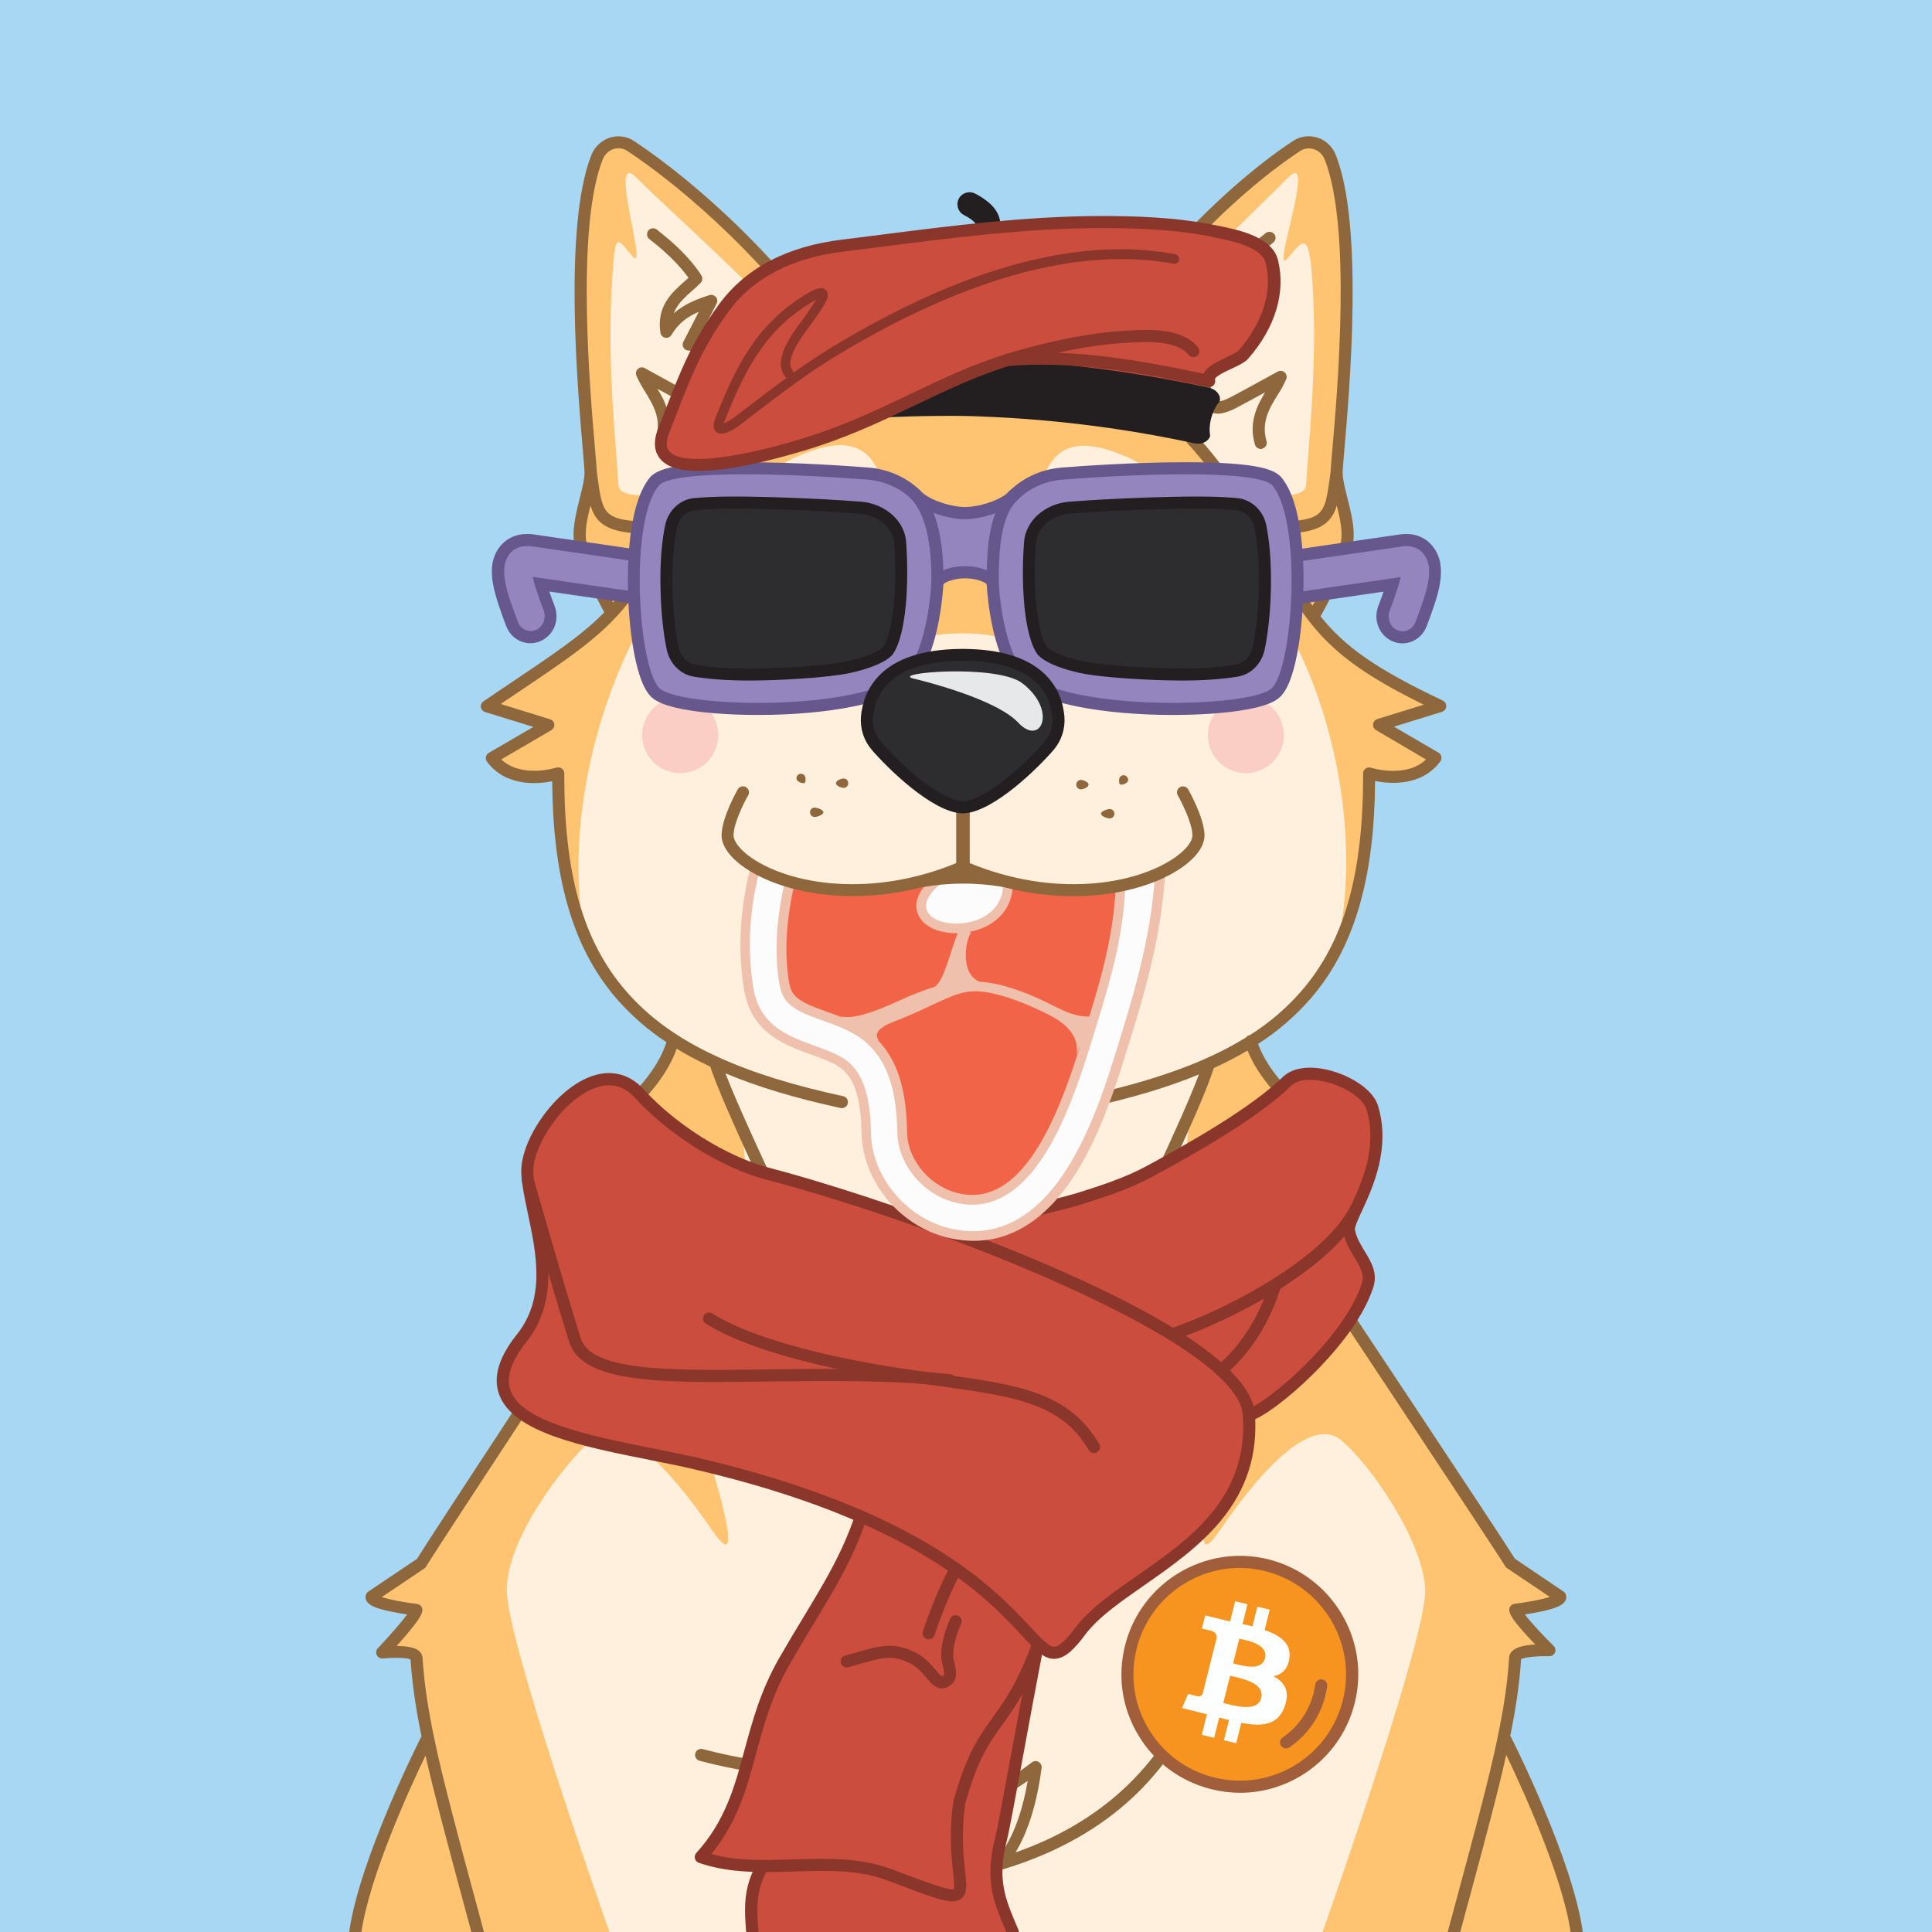 <?xml version="1.0" standalone="no"?>
<!-- Good Boi #8269 - Attributes: Cyan, Casino Sunglasses, Bitcoin Button, Scarf, Barret, Steak - GoodBoiSociety.io - So NFT! Much doge! Very vector! -->
<!DOCTYPE svg PUBLIC "-//W3C//DTD SVG 1.1//EN"
 "http://www.w3.org/Graphics/SVG/1.1/DTD/svg11.dtd">
<!-- Created with svg_stack (http://github.com/astraw/svg_stack) -->
<svg xmlns="http://www.w3.org/2000/svg" xmlns:sodipodi="http://sodipodi.sourceforge.net/DTD/sodipodi-0.dtd" xmlns:dc="http://purl.org/dc/elements/1.1/" xmlns:cc="http://creativecommons.org/ns#" xmlns:rdf="http://www.w3.org/1999/02/22-rdf-syntax-ns#" xmlns:inkscape="http://www.inkscape.org/namespaces/inkscape" version="1.1" width="1600.0" height="1600.0">
  <defs/>
  <g id="id0:id0" transform="matrix(1.0,0,0,1.0,0.0,0.0)"><sodipodi:namedview pagecolor="#ffffff" bordercolor="#666666" borderopacity="1" objecttolerance="10" gridtolerance="10" guidetolerance="10" inkscape:pageopacity="0" inkscape:pageshadow="2" inkscape:window-width="1848" inkscape:window-height="1016" id="namedview7" showgrid="false" inkscape:zoom="0.1475" inkscape:cx="800" inkscape:cy="800" inkscape:window-x="72" inkscape:window-y="27" inkscape:window-maximized="1" inkscape:current-layer="layer1"/>
<style type="text/css" id="id0:style2">
	.st0{fill:#A8D7F4;}
</style>

<g inkscape:groupmode="layer" id="id0:layer1" inkscape:label="Cyan"><rect x="0" y="0" class="st0" width="1600" height="1600" id="id0:rect4" style="fill:#a8d7f4"/></g></g>
  <g id="id1:id1" transform="matrix(1.0,0,0,1.0,0.0,0.0)"><sodipodi:namedview pagecolor="#ffffff" bordercolor="#666666" borderopacity="1" objecttolerance="10" gridtolerance="10" guidetolerance="10" inkscape:pageopacity="0" inkscape:pageshadow="2" inkscape:window-width="1848" inkscape:window-height="1016" id="namedview47" showgrid="false" inkscape:zoom="1.3559163" inkscape:cx="750.05865" inkscape:cy="1077.7477" inkscape:window-x="72" inkscape:window-y="27" inkscape:window-maximized="1" inkscape:current-layer="layer1"/>
<style type="text/css" id="id1:style2">
	.st0{fill:#FFF0DD;}
	.st1{fill:#FEC472;}
	.st2{ fill:#F8ADAE;enable-background:new    ;}
	.st3{fill:#8E673C;}
	.st4{fill:#2D2D30;}
	.st5{fill:#231F20;}
	.st6{fill:#E7E8E9;}
</style>

<g inkscape:groupmode="layer" id="id1:layer1" inkscape:label="Layer 1"><g transform="translate(0,3.7353496e-5)" id="id1:Layer_2_1_"><g id="id1:Doge_Base"><path inkscape:connector-curvature="0" class="st0" d="m 348.6,1333 c -0.3,6.1 -28.2,35.5 -28.2,35.5 0,0 27.9,-2.9 28.4,4.4 1.3,21.3 4.6,43.1 9.8,67.8 l -1.6,0.3 c 0,0 -50.6,100.2 -58.8,159 h 1011.4 c -8.2,-58.8 -58.8,-159 -58.8,-159 l -2,-0.4 c 5.2,-24.7 8.5,-46.4 9.8,-67.7 0.4,-7.3 28.4,-6.3 28.4,-6.3 0,0 -27.9,-27.5 -28.2,-33.6 0,0 37.9,-4.5 37.2,-10.8 0,0 -37.6,-21.9 -41.2,-27.7 -11.9,-19.5 -180.9,-273 -185.1,-279.9 23.6,9.7 52.5,-2.4 52.5,-2.4 -22.2,-17.3 -36.9,-34.5 -45.2,-51.4 34.2,17.4 63.1,-9.6 63.1,-9.6 -41.5,-6.7 -90.9,-53.9 -100.3,-89 46.6,-30.7 98.6,-107.7 97.8,-221.6 0,0 36.6,12 55,-12.8 l -46.7,-27.3 50.7,-15.6 c -73,-34.5 -95.4,-56.4 -119.9,-95.3 l 16.6,18.1 c 0,0 21.5,-39 25.7,-56.8 4.2,-17.8 -8.3,-44.6 -8.3,-59.5 0,-13.3 21.8,-193.2 -5.3,-261.2 -4.5,-11.4 -17.9,-15.7 -27.9,-9.1 -58.1,38.4 -125.7,109 -171.8,182.6 l 2.5,2.7 c -29.7,-2.6 -62.7,2.2 -105.1,2.2 h -3 c -39.8,0 -71.3,-4.3 -99.6,-2.6 l 2.8,-3 C 657.2,229.4 584.2,159.6 526.1,121.2 c -10,-6.6 -23.3,-2.2 -27.9,9.1 -27,67.8 -5.2,247.7 -5.2,261 0,14.9 -12.5,41.8 -8.3,59.5 4.2,17.7 25.7,56.8 25.7,56.8 l 4.3,-4.6 c -22.4,25.8 -49.2,42.4 -107.6,81.8 l 50.7,15.6 -46.7,27.3 c 18.4,24.7 55,12.8 55,12.8 -8.2,96.1 31.2,184.2 95.1,221.1 -9.5,35.2 -26.8,59.3 -95.8,89.5 0,0 28.9,27 63.1,9.6 -8.3,17 -23,34.1 -45.2,51.4 0,0 22.7,11.7 52.5,2.4 0,0 -171.2,260.1 -183.2,279.9 -3.6,5.9 -41.2,27.7 -41.2,27.7 -0.7,6.4 37.2,10.9 37.2,10.9 z M 536,1014.8 c 0.2,0.3 0.1,0.1 0,0 z" id="id1:path4" style="fill:#fff0dd"/><path inkscape:connector-curvature="0" class="st1" d="m 344.7,1333 c -0.3,6.1 -28.2,35.5 -28.2,35.5 0,0 27.9,-2.9 28.4,4.4 1.3,21.3 4.6,43.1 9.8,67.8 l -1.6,0.3 c 0,0 -50.6,100.2 -58.8,159 h 210.4 c -9.6,-27.1 -85,-242.3 -85,-283.1 0,-43.6 48.2,-104.6 69.4,-124 21.8,-19.9 61.1,16.5 100.6,74.4 39.5,57.9 -18.8,-113.8 -39.5,-166.8 -20.7,-53 -6.5,-16 83.5,21.5 22.6,9.4 -6.9,-28 -19.1,-187.8 L 594,884.6 c -21.5,-10 -3.5,-2.2 -36.5,-23 v 0 c -9.5,35.2 -26.8,59.3 -95.8,89.5 0,0 28.9,27 63.1,9.6 -8.3,17 -23,34.1 -45.2,51.4 0,0 22.7,11.7 52.5,2.4 0,0 -171.2,260.1 -183.3,279.9 -3.6,5.9 -41.2,27.7 -41.2,27.7 -0.7,6.4 37.1,10.9 37.1,10.9 z" id="id1:path6" style="fill:#fec472"/><circle class="st2" cx="1031.8" cy="608.8" r="31.5" id="id1:circle8" style="opacity:1;fill:#fbcec5;enable-background:new;stroke:none;fill-opacity:1"/><circle class="st2" cx="563.3" cy="608.8" r="31.5" id="id1:circle10" style="opacity:1;fill:#fbcec5;enable-background:new;stroke:none;fill-opacity:1"/><path inkscape:connector-curvature="0" class="st1" d="m 1192.7,584.8 c -73,-34.5 -95.4,-56.4 -119.9,-95.3 l 16.6,18.1 c 0,0 21.5,-39 25.7,-56.8 4.2,-17.8 -8.3,-44.6 -8.3,-59.5 0,-13.3 21.8,-193.2 -5.3,-261.2 -4.5,-11.4 -17.9,-15.7 -27.9,-9.1 -58,38.4 -125.6,109 -171.7,182.5 l 2.5,2.7 c -29.7,-2.6 -62.7,2.2 -105.1,2.2 h -3 c -39.8,0 -71.3,-4.3 -99.6,-2.6 l 2.8,-3 C 653.4,229.2 580.4,159.4 522.3,121 c -10,-6.6 -23.3,-2.2 -27.9,9.1 -27.1,68.1 -5.3,248 -5.3,261.2 0,14.9 -12.5,41.8 -8.3,59.5 4.2,17.7 25.7,56.8 25.7,56.8 l 4.3,-4.6 c -22.4,25.8 -49.2,42.4 -107.6,81.8 l 50.7,15.6 -46.7,27.3 c 18.4,24.7 55,12.8 55,12.8 -4.3,49.7 4.2,97.2 22.2,136.6 -33.7,-177.6 101.8,-385.7 117.9,-291.5 2.9,17 22.4,15.3 22.4,15.3 h 88.6 c 76.7,-27.8 -7.6,33.4 0,41.3 7.6,7.9 29.6,-17.7 83.4,-17.7 53.8,0 75.8,25.7 83.4,17.7 7.6,-8 -72.4,-69.1 4.3,-41.3 H 973 c 0,0 12,0.8 18.1,-15.3 30,-78.5 151.6,113.9 117.9,291.5 l 0.8,1.1 c 15.8,-36.9 25.2,-83.7 23.9,-137.7 0,0 36.6,12 55,-12.8 L 1142,600.4 Z M 678.2,433 c -59.3,3.4 -59.2,22.6 -68.9,7.9 -10.7,-16.3 29,-53.9 50.2,-62.6 21.2,-8.7 60,-24.5 71.7,23.6 9.6,39.3 -12.9,28.8 -53,31.1 z m 306,8.4 c -9.7,14.7 -9.6,-4.5 -68.9,-7.9 -40.1,-2.3 -62.6,8.2 -53,-31.1 11.7,-48.1 50.5,-32.4 71.6,-23.7 21.1,8.7 61,46.3 50.3,62.7 z" id="id1:path12" style="fill:#fec472"/><path inkscape:connector-curvature="0" class="st0" d="m 615.3,352.2 c 6.4,-15.8 6.4,-33.3 1.4,-49.6 -1.8,-5.7 0.5,-9.9 12.2,-8.8 31.3,3 43.1,12.3 29.6,-13.6 -13.5,-25.9 -106.8,-108 -131.4,-133 -24.6,-25 10.5,80.6 -3.2,65.2 -13.7,-15.4 -14.4,-24.4 -17.4,28 -3.6,65 4,130.5 5.6,160.7 0.3,6.2 6.2,8.1 13.9,8.8 26.6,2.5 52.8,-8.6 69.3,-29.6 4.7,-5.9 9.1,-11.2 13.2,-16 3.2,-3.6 5,-7.7 6.8,-12.1 z" id="id1:path14" style="fill:#fff0dd"/><path inkscape:connector-curvature="0" class="st0" d="m 978.5,352.2 c -6.4,-15.8 -6.4,-33.3 -1.4,-49.6 1.8,-5.7 -0.5,-9.9 -12.2,-8.8 -31.3,3 -37.4,12.3 -23.9,-13.6 13.5,-25.9 101.1,-108 125.7,-133 24.6,-25 -14.5,82.6 -0.8,67.2 13.7,-15.4 18.5,-26.5 21.4,26 3.6,65 -4,130.5 -5.6,160.7 -0.3,6.2 -6.2,8.1 -13.9,8.8 -26.6,2.5 -52.8,-8.6 -69.3,-29.6 -4.7,-5.9 -9.1,-11.2 -13.2,-16 -3.3,-3.6 -5.1,-7.7 -6.8,-12.1 z" id="id1:path16" style="fill:#fff0dd"/><path inkscape:connector-curvature="0" class="st3" d="m 828.4,1548.8 c -2.8,0 -5,-2.2 -5,-5 0,-1.2 0.4,-2.4 1.2,-3.3 12.6,-14.5 21.5,-36.6 26.5,-65.7 -44.5,31.3 -95.4,46.4 -155.2,46.2 -2.8,0 -5,-2.2 -5,-5 0,-1.7 0.9,-3.3 2.3,-4.2 21.3,-13.5 42.8,-29.5 45.8,-47.7 -51.5,11.1 -102.4,9.2 -159.6,-5.9 -2.7,-0.7 -4.3,-3.4 -3.6,-6.1 0.7,-2.7 3.4,-4.3 6.1,-3.6 57.9,15.3 109.1,16.6 161.2,4.3 2.7,-0.6 5.4,1 6,3.7 0.1,0.3 0.1,0.5 0.1,0.8 1.4,21.2 -15.2,38.2 -36.4,53.2 54.5,-2.7 101,-19.5 141.8,-51 2.2,-1.7 5.3,-1.3 7,0.9 0.8,1 1.2,2.4 1,3.7 -3.8,29.1 -11.1,52.6 -21.6,70 70,-24.5 119.2,-69.9 146.4,-135.2 1.1,-2.6 4,-3.8 6.6,-2.7 2.6,1.1 3.8,4 2.7,6.6 -15.2,36.5 -37.1,67.3 -65.1,91.6 -27.6,23.9 -62,42.1 -102,54 -0.2,0.3 -0.7,0.4 -1.2,0.4 z" id="id1:path18" style="fill:#8e673c"/><path inkscape:connector-curvature="0" class="st3" d="m 796.8,809.4 c -32.1,0 -62.5,-11.1 -79.4,-28.9 -1.8,-2.1 -1.7,-5.2 0.4,-7.1 2,-1.8 5,-1.7 6.8,0.2 15.1,15.9 42.8,25.8 72.2,25.8 29.4,0 57.1,-9.9 72.2,-25.8 2,-1.9 5.1,-1.9 7.1,0 1.9,1.9 1.9,4.9 0.2,6.8 -17,17.9 -47.4,29 -79.5,29 z" id="id1:path20" style="fill:#8e673c"/><path inkscape:connector-curvature="0" class="st3" d="m 1044.1,371.8 c -2.2,0 -4.2,-1.5 -4.8,-3.6 -5.4,-18.3 1.7,-32.1 8.4,-43.3 -7.7,4.2 -16.8,9.2 -23.3,12.6 -7.4,3.9 -16.8,7.7 -23.9,2.6 -8.4,-5.9 -10,-21.2 -5.5,-51.2 0.4,-2.5 2.5,-4.3 5,-4.3 3.9,0 9.5,-0.4 14,-0.7 l -15.2,-29.7 c -1.2,-2.5 -0.2,-5.5 2.2,-6.7 1.2,-0.6 2.5,-0.7 3.8,-0.3 10.2,3.3 20.7,7.3 29.5,15.1 -2.8,-7.7 -9,-13.2 -15.3,-18.8 -2.5,-2.2 -4.8,-4.2 -6.9,-6.4 -1.5,-1.6 -1.8,-4 -0.8,-5.9 0.4,-0.7 9.6,-17.1 37,-38.2 2.2,-1.7 5.3,-1.3 7,0.9 1.7,2.2 1.3,5.3 -0.9,7 -18.7,14.4 -28.4,26.5 -32.3,32 1.1,1 2.3,2.1 3.5,3.1 10.3,9.1 23.1,20.5 19.8,42.3 -0.4,2.7 -3,4.6 -5.7,4.2 -1.5,-0.2 -2.8,-1.1 -3.5,-2.4 -5.9,-9.9 -13.6,-15.2 -22.6,-19.1 l 12.7,24.9 c 1.3,2.5 0.3,5.5 -2.2,6.7 -0.6,0.3 -1.2,0.5 -1.8,0.5 -0.5,0 -10.2,1 -18,1.4 -4,29.5 0,36 2,37.4 2,1.4 6.6,0.3 13.5,-3.3 13.4,-7.1 38.1,-20.8 38.4,-20.9 2.4,-1.3 5.5,-0.4 6.8,2.1 0.7,1.3 0.8,2.8 0.2,4.2 -2,4.6 -4.4,9 -7.2,13.2 -6.8,11 -13.7,22.5 -9.1,38.1 0.8,2.6 -0.7,5.4 -3.4,6.2 -0.5,0.3 -1,0.4 -1.4,0.3 z" id="id1:path22" style="fill:#8e673c"/><path inkscape:connector-curvature="0" class="st3" d="m 548.1,368.8 c -2.8,0 -5,-2.2 -5,-5 0,-0.5 0.1,-1 0.2,-1.4 4.6,-15.6 -2.3,-27 -9.1,-38.1 -2.7,-4.2 -5.1,-8.6 -7.2,-13.2 -1,-2.6 0.2,-5.5 2.7,-6.5 1.4,-0.6 3,-0.5 4.3,0.3 0.2,0.1 24.9,13.8 38.4,20.9 6.9,3.6 11.5,4.8 13.5,3.3 2,-1.5 6,-7.9 2,-37.4 -7.8,-0.3 -17.5,-1.3 -18,-1.4 -2.8,-0.3 -4.8,-2.7 -4.5,-5.4 0.1,-0.6 0.2,-1.2 0.5,-1.8 l 12.8,-24.9 c -9,3.9 -16.7,9.2 -22.6,19.1 -1.4,2.4 -4.5,3.2 -6.8,1.8 -1.3,-0.8 -2.2,-2.1 -2.4,-3.6 -3.3,-21.9 9.5,-33.2 19.8,-42.3 1.2,-1.1 2.4,-2.1 3.5,-3.1 -3.9,-5.5 -13.5,-17.5 -32.3,-32 -2.2,-1.6 -2.7,-4.8 -1.1,-7 1.6,-2.2 4.8,-2.7 7,-1.1 0.1,0 0.1,0.1 0.2,0.2 27.4,21.1 36.6,37.5 37,38.2 1.1,1.9 0.7,4.3 -0.8,5.9 -2.1,2.2 -4.4,4.2 -6.9,6.4 -6.4,5.7 -12.5,11.1 -15.3,18.8 8.8,-7.8 19.3,-11.8 29.5,-15.1 2.6,-0.8 5.4,0.6 6.3,3.2 0.4,1.2 0.3,2.6 -0.3,3.8 L 578.3,281 c 4.5,0.4 10.1,0.7 14,0.7 2.5,0 4.6,1.8 4.9,4.3 4.5,30 2.8,45.3 -5.5,51.2 -7.2,5.1 -16.6,1.2 -23.9,-2.6 -6.5,-3.4 -15.6,-8.4 -23.3,-12.6 6.7,11.2 13.8,25 8.4,43.3 -0.7,2 -2.6,3.5 -4.8,3.5 z" id="id1:path24" style="fill:#8e673c"/><path inkscape:connector-curvature="0" class="st4" d="m 928.8,531.8 c -22.4,0 -39.3,-18.8 -39.3,-31.1 0,-3.9 3,-10.9 9.8,-17.7 8.4,-8.5 19.2,-13.3 29.5,-13.3 17.7,0 33.7,23.4 38.2,30.5 0.5,0.8 0.6,1.7 0.3,2.6 -3.1,8.8 -12.9,29 -38.5,29 z" id="id1:path26" style="fill:#2d2d30"/><path inkscape:connector-curvature="0" class="st5" d="m 928.8,474.7 c 11.8,0 24.9,14 33.4,27.4 -2.1,5.6 -5.2,10.7 -9.3,15 -6.4,6.5 -14.3,9.7 -24.1,9.7 -9.1,-0.2 -17.9,-3.6 -24.7,-9.7 -5.8,-5.1 -9.6,-11.6 -9.6,-16.4 0,-2.2 2.3,-8 8.4,-14.2 7.4,-7.5 16.9,-11.8 25.9,-11.8 m 0,-10 c -24.5,0 -44.4,23.1 -44.3,36.1 0,15.6 19.8,36.1 44.3,36.1 29,0 40,-23.2 43.2,-32.4 0.8,-2.3 0.5,-4.8 -0.8,-6.9 -5.5,-8.8 -22.4,-32.9 -42.4,-32.9 z" id="id1:path28" style="fill:#231f20"/><path inkscape:connector-curvature="0" class="st4" d="m 669.1,531.8 c -25.6,0 -35.4,-20.3 -38.5,-29 -0.3,-0.9 -0.2,-1.8 0.3,-2.6 4.5,-7.2 20.5,-30.5 38.2,-30.5 10.3,0 21,4.9 29.5,13.3 6.8,6.8 9.8,13.8 9.8,17.7 0,12.3 -16.9,31.1 -39.3,31.1 z" id="id1:path30" style="fill:#2d2d30"/><path inkscape:connector-curvature="0" class="st5" d="m 669.1,474.7 c 9,0 18.4,4.3 25.9,11.8 6.1,6.1 8.4,12 8.4,14.2 0,4.8 -3.8,11.3 -9.6,16.4 -6.8,6.1 -15.6,9.5 -24.7,9.7 -9.8,0 -17.7,-3.2 -24.1,-9.7 -4.1,-4.3 -7.3,-9.4 -9.3,-15 8.5,-13.4 21.6,-27.4 33.4,-27.4 m 0,-10 c -20,0 -36.9,24.1 -42.4,32.9 -1.3,2.1 -1.6,4.6 -0.8,6.9 3.2,9.2 14.2,32.4 43.2,32.4 24.5,0 44.2,-20.5 44.3,-36.1 0.1,-12.9 -19.8,-36.1 -44.3,-36.1 z" id="id1:path32" style="fill:#231f20"/><ellipse class="st6" cx="923.5" cy="492.8" rx="12" ry="12.4" id="id1:ellipse34" style="fill:#e7e8e9"/><ellipse class="st6" cx="671.4" cy="492.8" rx="12" ry="12.4" id="id1:ellipse36" style="fill:#e7e8e9"/><path inkscape:connector-curvature="0" class="st1" d="m 966.3,1122 c 90,-37.4 104.1,-74.4 83.5,-21.5 -20.6,52.9 -79,224.7 -39.5,166.8 39.5,-57.9 78,-93.5 100.6,-74.4 25.4,21.4 68.2,84.6 69.4,124 1.2,37 -75.3,255.7 -85,283.1 h 210.4 c -8.2,-58.8 -58.8,-159 -58.8,-159 l -1.6,-0.3 c 5.2,-24.7 8.5,-46.4 9.8,-67.8 0.4,-7.3 28.4,-6.3 28.4,-6.3 0,0 -27.9,-27.5 -28.2,-33.6 0,0 37.9,-4.5 37.2,-10.8 0,0 -37.6,-21.9 -41.2,-27.7 -12.1,-19.8 -183.3,-279.9 -183.3,-279.9 29.7,9.2 52.5,-2.4 52.5,-2.4 -22.2,-17.3 -36.9,-34.5 -45.2,-51.4 34.2,17.4 63.1,-9.6 63.1,-9.6 -59.5,-18.8 -88.7,-53.3 -101.6,-85.9 -25.8,15.9 -16,7.3 -36.1,16.7 l -15.4,39.3 c -12.2,159.7 -41.6,210.1 -19,200.7 z" id="id1:path38" style="fill:#fec472"/><path inkscape:connector-curvature="0" class="st1" d="m 1036.8,865.2 v 0 c 1.8,-1.1 3.7,-2.3 5.8,-3.6 z" id="id1:path40" style="fill:#fec472"/><path inkscape:connector-curvature="0" class="st3" d="m 324.9,1334.9 c 4.4,0.9 8.7,1.6 12.2,2.1 -4.8,6.7 -15,18.3 -24.2,28 -1.9,2 -1.8,5.2 0.2,7.1 1.1,1 2.5,1.5 4,1.4 9.5,-1 19.9,-0.6 22.9,0.8 1.3,20.2 4.4,40.8 9.1,63.8 -0.2,0.2 -0.3,0.5 -0.5,0.7 -2.1,4.2 -51.5,102.4 -59.4,161.3 h 10.1 c 6.7,-46.3 40.1,-119.3 53.1,-146.3 7,31.2 16.7,67.1 28.8,112.2 2.9,10.8 6,22.2 9.2,34.1 h 10.4 c -3.4,-12.9 -6.7,-25.1 -9.9,-36.7 -23.6,-87.8 -37.9,-140.8 -41,-190.7 -0.2,-2.2 -1.2,-4.2 -2.9,-5.5 -3.7,-3.2 -11.4,-4 -18.5,-4.1 1.8,-2 3.8,-4.3 5.8,-6.6 14,-16.2 15.3,-20.3 15.5,-23 0.1,-2.6 -1.8,-4.9 -4.4,-5.2 -10.5,-1.2 -22.7,-3.5 -29.2,-5.7 l 35.4,-23.8 c 0.6,-0.4 1.1,-1 1.4,-1.7 11.9,-19.5 181.5,-277.2 183.2,-279.8 0,-0.1 0.1,-0.1 0.1,-0.2 0,-0.1 0.2,-0.3 0.2,-0.5 0,-0.2 0.1,-0.3 0.2,-0.4 0.1,-0.1 0.1,-0.3 0.1,-0.5 0,-0.2 0.1,-0.3 0.1,-0.5 0,-0.2 0,-0.3 0,-0.5 0,-0.2 0,-0.3 0,-0.5 0,-0.2 0,-0.3 0,-0.5 0,-0.2 -0.1,-0.3 -0.1,-0.5 0,-0.1 0,-0.2 0,-0.2 0,-0.1 -0.1,-0.1 -0.1,-0.2 -0.1,-0.2 -0.1,-0.3 -0.2,-0.5 -0.1,-0.1 -0.1,-0.3 -0.2,-0.4 -0.1,-0.1 -0.2,-0.3 -0.3,-0.4 -0.1,-0.1 -0.2,-0.3 -0.3,-0.4 -0.1,-0.1 -0.2,-0.2 -0.3,-0.3 -0.1,-0.1 -0.3,-0.2 -0.4,-0.3 l -0.2,-0.1 -0.2,-0.1 -0.5,-0.2 -0.4,-0.2 -0.5,-0.1 c -0.2,0 -0.3,-0.1 -0.5,-0.1 h -0.5 -0.5 -0.5 l -0.5,0.1 h -0.2 c -13.3,4.2 -27.6,4.4 -41,0.7 18.5,-15.5 31.8,-31.5 39.7,-47.6 1.2,-2.5 0.2,-5.5 -2.3,-6.7 -1.4,-0.7 -3.1,-0.7 -4.5,0 -21.6,11 -40.8,2.6 -50.6,-3.6 40.7,-16.7 76.9,-51 88.6,-84.1 7.7,4.7 15.9,9.1 24.7,13.3 1,0.5 2.1,1 3.1,1.5 10.2,31.6 57.3,129.2 59.4,133.5 0.8,1.7 2.6,2.8 4.5,2.8 0.8,0 1.5,-0.2 2.2,-0.5 2.5,-1.2 3.5,-4.2 2.3,-6.7 0,0 0,0 0,0 -0.5,-1 -41.5,-86 -55.8,-123.5 26.7,11.2 58,20.6 95.3,28.7 0.3,0.1 0.7,0.1 1.1,0.1 2.8,0 5,-2.2 5,-5 0,-2.4 -1.6,-4.4 -4,-4.9 -41.1,-8.9 -75,-19.4 -103.1,-32.2 -0.5,-0.3 -1,-0.6 -1.5,-0.7 -32,-14.7 -56.4,-32.5 -75.2,-54.2 -35.5,-41 -51.3,-96.6 -51.1,-180.2 0,-2.8 -2.2,-5 -5,-5 -0.5,0 -1.1,0.1 -1.6,0.2 -0.3,0.1 -28.7,9.1 -45.6,-6.8 l 41.5,-24.2 c 2.4,-1.4 3.2,-4.5 1.8,-6.8 -0.6,-1.1 -1.6,-1.9 -2.8,-2.2 l -40.9,-12.7 10.7,-7.2 c 69.2,-46.5 87.8,-59.1 121.4,-116.3 35.2,-59.9 65.2,-91.5 65.5,-91.8 1.8,-2.1 1.7,-5.2 -0.4,-7.1 -2,-1.7 -4.9,-1.7 -6.8,0.1 -1.2,1.3 -31,32.6 -66.8,93.7 -11.2,19 -20.4,32.8 -30.6,44.6 -6.1,-11.5 -18.9,-36.6 -21.9,-49.4 -2,-8.5 0.5,-20.1 3.2,-31 4,13.2 12,20.8 34.5,22.8 h 0.5 c 2.8,0.1 5.1,-2 5.2,-4.8 0.1,-2.8 -2,-5.1 -4.8,-5.2 v 0 c -24.8,-2.2 -25.8,-9.4 -29.5,-35.9 -0.2,-1.5 -0.4,-3 -0.6,-4.6 -0.1,-2.6 -0.6,-8.4 -1.4,-17.6 -4.4,-50.6 -16.1,-185.1 6.3,-241.4 1.6,-4 4.9,-7.2 9,-8.5 3.9,-1.2 8.1,-0.6 11.5,1.7 48.5,32.1 122.3,97.1 172.9,176 -21.4,1.7 -41.3,7.1 -61.5,20.5 -2.3,1.6 -2.8,4.7 -1.2,7 1.5,2.2 4.5,2.8 6.7,1.3 33.5,-22.3 65.7,-20.6 110.2,-18.2 14.7,0.8 31.4,1.7 49.5,1.7 h 3 c 18.1,0 34.8,-0.9 49.5,-1.7 44.5,-2.4 76.7,-4.1 110.3,18.2 2.3,1.5 5.4,0.9 6.9,-1.4 1.5,-2.3 0.9,-5.4 -1.4,-6.9 -18.3,-12.2 -36.4,-17.7 -55.5,-19.9 44.4,-69.4 109.7,-138.3 167.4,-176.5 3.4,-2.3 7.6,-2.9 11.5,-1.7 4.1,1.3 7.4,4.4 9,8.5 22.4,56.2 10.7,190.7 6.3,241.3 -0.8,9.2 -1.3,15 -1.4,17.6 -0.2,1.6 -0.4,3.1 -0.6,4.6 -3.7,26.6 -4.7,33.7 -29.5,35.9 -2.8,0.1 -4.9,2.5 -4.8,5.2 0.1,2.7 2.5,4.9 5.2,4.8 v 0 h 0.4 c 22.4,-2 30.5,-9.6 34.5,-22.8 2.7,10.9 5.2,22.6 3.2,31 -3.2,13.9 -18,42.1 -23.3,52 -8.7,-12.2 -16.9,-26.2 -26.9,-43.2 l -2.3,-4 C 1022,393.4 992.3,362 991,360.7 c -2,-1.9 -5.1,-1.9 -7.1,0.1 -1.8,1.9 -1.9,4.9 -0.1,6.8 0.3,0.3 30.3,31.9 65.4,91.8 l 2.3,4 c 32.9,56.1 47.3,80.8 127.6,120.2 l -38.5,11.9 c -2.6,0.8 -4.1,3.6 -3.3,6.3 0.4,1.2 1.2,2.2 2.2,2.8 L 1181,629 c -16.9,15.8 -45.3,6.9 -45.6,6.8 -2.6,-0.9 -5.4,0.6 -6.3,3.2 -0.2,0.5 -0.2,1 -0.2,1.6 0.1,83.6 -15.7,139.2 -51.2,180.2 -12.4,14.2 -26.8,26.5 -42.7,36.5 -0.1,0 -0.2,0 -0.3,0 -1.1,0.3 -2,0.9 -2.7,1.8 -33.2,20.6 -76.7,36.2 -134.2,48.6 -2.7,0.6 -4.4,3.2 -3.8,5.9 0.5,2.3 2.5,4 4.9,4 0.4,0 0.7,0 1.1,-0.1 36.2,-7.8 66.8,-16.9 92.9,-27.7 -13.5,36.3 -53.4,118.8 -55.3,122.4 -1.3,2.4 -0.5,5.5 1.9,6.8 2.4,1.3 5.5,0.5 6.8,-1.9 0,-0.1 0.1,-0.1 0.1,-0.2 2.1,-4 49.3,-101.3 58.8,-132.4 1.9,-0.9 3.8,-1.7 5.6,-2.6 7.9,-3.8 15.4,-7.8 22.4,-11.9 12.8,32.8 55.7,71.7 91.5,83.4 -10.1,6.1 -28.7,13.5 -49.4,2.9 -2.5,-1.3 -5.5,-0.3 -6.7,2.2 -0.7,1.4 -0.7,3.1 0,4.5 7.9,16.1 21.2,32.1 39.7,47.6 -13.4,3.7 -27.7,3.5 -41,-0.7 h -0.2 c -0.2,0 -0.3,-0.1 -0.5,-0.1 -0.2,0 -0.3,0 -0.5,0 h -0.5 -0.5 c -0.2,0 -0.3,0.1 -0.5,0.1 l -0.5,0.1 c -0.2,0.1 -0.3,0.1 -0.4,0.2 -0.2,0.1 -0.3,0.2 -0.5,0.2 l -0.2,0.1 -0.2,0.1 -0.4,0.3 c -0.1,0.1 -0.2,0.2 -0.3,0.3 -0.1,0.1 -0.2,0.2 -0.3,0.4 -0.1,0.1 -0.2,0.3 -0.3,0.4 -0.1,0.1 -0.2,0.3 -0.2,0.4 -0.1,0.2 -0.2,0.3 -0.2,0.5 0,0.1 -0.1,0.1 -0.1,0.2 0,0.1 0,0.2 0,0.2 0,0.2 -0.1,0.3 -0.1,0.5 0,0.2 0,0.3 0,0.5 0,0.2 0,0.3 0,0.5 0,0.2 0,0.3 0,0.5 0,0.2 0.1,0.3 0.1,0.5 0,0.2 0.1,0.3 0.1,0.5 0,0.1 0.1,0.3 0.2,0.4 0.1,0.2 0.2,0.3 0.2,0.5 0,0.1 0.1,0.1 0.1,0.2 1.7,2.6 173.1,260.3 185,279.8 0.4,0.6 0.9,1.1 1.5,1.5 l 35.4,23.8 c -6.1,2 -17.6,4.3 -29.2,5.7 -2.6,0.3 -4.6,2.6 -4.4,5.2 0.2,2.7 1.5,6.9 15.6,22.2 2.1,2.2 4.1,4.4 6,6.3 -0.9,0.1 -1.8,0.1 -2.8,0.2 -5,0.5 -18.3,1.7 -18.9,10.6 -3.1,50 -17.4,102.9 -41,190.7 -3.1,11.6 -6.4,23.8 -9.9,36.7 h 10.4 c 3.2,-11.9 6.2,-23.3 9.2,-34.1 12.2,-45.3 21.9,-81.4 28.9,-112.7 12.7,26.5 46.6,100.2 53.3,146.8 h 10.1 c -7.9,-58.8 -57.2,-157.1 -59.3,-161.3 -0.2,-0.4 -0.5,-0.7 -0.8,-1.1 4.7,-22.9 7.7,-43.5 9,-63.6 2.8,-1.7 13.4,-2.8 23.3,-2.5 2.8,0.1 5.1,-2.1 5.2,-4.8 0,-1.4 -0.5,-2.7 -1.5,-3.7 -9.1,-8.9 -19,-19.7 -23.9,-26.1 3.4,-0.5 7.7,-1.2 12,-2.1 14.3,-2.9 23.1,-6.2 22.3,-13.2 -0.2,-1.5 -1,-2.8 -2.2,-3.6 l -40.3,-27.2 c -14.3,-22.9 -145.4,-220.1 -177.7,-268.7 4,0.6 8.1,0.9 12.2,0.9 18.4,0 30.7,-6.2 31.5,-6.6 2.5,-1.3 3.4,-4.3 2.2,-6.7 -0.3,-0.6 -0.8,-1.2 -1.4,-1.6 -16,-12.5 -28.5,-25.3 -37,-38.1 11.7,2.6 23.9,1.6 35,-3 7.4,-2.9 14.3,-7.1 20.3,-12.3 2,-1.9 2.1,-5 0.2,-7.1 -0.7,-0.8 -1.7,-1.3 -2.8,-1.5 -34.7,-6.1 -83.6,-48.5 -95.2,-81.7 16.1,-10.3 30.7,-22.9 43.3,-37.3 19,-21.9 32.4,-47.8 41.2,-79 8,-28.5 12.1,-61.8 12.4,-101.4 12.2,2.4 38.4,4.7 54,-16.2 1.6,-2.2 1.2,-5.3 -1,-7 -0.1,-0.1 -0.3,-0.2 -0.5,-0.3 l -36.9,-21.5 39.8,-12.3 c 2.6,-0.8 4.1,-3.6 3.3,-6.3 -0.4,-1.3 -1.4,-2.4 -2.6,-3 -55.8,-26.4 -81.3,-44.8 -101.3,-69.8 0.1,-0.1 0.2,-0.3 0.3,-0.4 0.9,-1.6 21.9,-39.8 26.2,-58 2.8,-11.9 -1,-26.7 -4.3,-39.8 -2,-8 -3.9,-15.6 -3.9,-20.9 0,-1.9 0.6,-8.6 1.3,-17.2 4.5,-51.3 16.3,-187.5 -7,-245.9 -2.7,-6.8 -8.3,-12.1 -15.3,-14.3 -6.8,-2.1 -14.1,-1.1 -20,2.8 -60.1,39.7 -128.1,111.9 -173.2,184 -15.5,-0.8 -31.8,0.1 -49.5,1 -15.3,0.8 -31.2,1.7 -49,1.7 h -3 c -17.8,0 -33.7,-0.9 -49,-1.7 -15.3,-0.8 -29.7,-1.6 -43.4,-1.3 -0.1,-0.1 -0.1,-0.2 -0.2,-0.4 -51.3,-82 -128.3,-150 -178.5,-183.2 -5.9,-3.9 -13.2,-5 -20,-2.8 -7,2.2 -12.6,7.5 -15.3,14.3 -23.3,58.4 -11.4,194.6 -7,245.9 0.7,8.6 1.3,15.3 1.3,17.2 0,5.3 -1.9,12.9 -3.9,20.9 -3.3,13.1 -7,27.9 -4.3,39.8 3.6,15.5 19.3,45.3 24.5,55 -18.1,18.6 -40.5,33.7 -80.6,60.6 -6.1,4.1 -12.5,8.4 -19.4,13.1 -2.3,1.5 -2.9,4.7 -1.3,6.9 0.6,0.9 1.6,1.6 2.7,2 l 39.9,12.3 -36.9,21.5 c -2.4,1.4 -3.2,4.5 -1.8,6.8 0.1,0.2 0.2,0.3 0.3,0.5 15.6,20.9 41.8,18.6 54,16.2 0.3,39.6 4.4,72.8 12.4,101.4 8.7,31.2 22.2,57.1 41.2,79 12,13.7 25.8,25.7 41,35.7 -10.4,32.9 -50.1,69.1 -91.8,83.4 -2.6,0.9 -4,3.7 -3.1,6.3 0.3,0.8 0.7,1.5 1.3,2 6,5.2 12.9,9.4 20.3,12.3 11.1,4.6 23.3,5.6 35,3 -8.6,12.8 -21,25.5 -37,38.1 -2.2,1.7 -2.6,4.8 -0.8,7 0.4,0.6 1,1 1.6,1.4 0.7,0.4 13.1,6.6 31.5,6.6 4.1,0 8.2,-0.3 12.3,-0.9 -31.9,48.5 -161.7,245.9 -175.9,268.7 l -40.3,27.1 c -1.2,0.8 -2,2.2 -2.2,3.6 -1,7 7.7,10.3 22.1,13.2 z" id="id1:path42" style="fill:#8e673c"/></g></g></g></g>
  <g id="id2:id2" transform="matrix(1.0,0,0,1.0,0.0,0.0)"><sodipodi:namedview pagecolor="#ffffff" bordercolor="#666666" borderopacity="1" objecttolerance="10" gridtolerance="10" guidetolerance="10" inkscape:pageopacity="0" inkscape:pageshadow="2" inkscape:window-width="1848" inkscape:window-height="1016" id="namedview71" showgrid="false" inkscape:zoom="0.1475" inkscape:cx="800" inkscape:cy="800" inkscape:window-x="72" inkscape:window-y="27" inkscape:window-maximized="1" inkscape:current-layer="layer1"/>
<style type="text/css" id="id2:style2">
	.st0{fill:#9485BF;}
	.st1{fill:#66588C;}
	.st2{fill:#2D2D30;}
	.st3{fill:#231F20;}
</style>

<g inkscape:groupmode="layer" id="id2:layer1" inkscape:label="Casino Sunglasses"><g id="id2:g68"><g id="id2:g56"><g id="id2:g12"><g id="id2:g6"><path inkscape:connector-curvature="0" class="st0" d="m 1161.6,527.7 c -2.2,0 -4.4,-0.5 -6.4,-1.4 -8.3,-3.7 -12.3,-13.8 -9,-22.6 1.5,-3.9 4.7,-12.5 7,-19.9 l -81.6,11.9 -2,-35.1 89.8,-13 c 1.7,-0.3 3.4,-0.4 5.1,-0.4 10.2,0 16.1,5.1 19.2,9.4 9.8,13.6 3.7,32.6 -6.7,60.1 -2.6,6.7 -8.6,11 -15.4,11 z" id="id2:path4" style="fill:#9485bf"/></g><g id="id2:g10"><path inkscape:connector-curvature="0" class="st1" d="m 1164.4,452.2 c 8,0 12.6,3.8 15.2,7.4 8.4,11.5 2.5,29.4 -7.3,55.4 -1.8,4.8 -6.2,7.8 -10.7,7.8 -1.5,0 -2.9,-0.3 -4.4,-0.9 -5.9,-2.6 -8.7,-9.9 -6.3,-16.3 2,-5.4 7.4,-19.6 9.1,-27.7 l -83.7,12.2 -1.4,-25 85.3,-12.4 c 1.4,-0.4 2.9,-0.5 4.2,-0.5 m 0,-10 c -1.9,0 -3.8,0.2 -5.8,0.5 l -85.2,12.4 -9.1,1.3 0.5,9.2 1.4,25 0.6,10.9 10.8,-1.6 68.2,-9.9 c -1.7,5 -3.5,9.7 -4.4,12 -4.3,11.5 0.8,24.2 11.6,29 2.7,1.2 5.5,1.8 8.4,1.8 8.9,0 16.8,-5.6 20.1,-14.2 4.7,-12.4 9.1,-24.5 10.9,-34.9 2.2,-12.5 0.6,-22.3 -4.9,-29.9 -5.2,-7.5 -13.5,-11.6 -23.1,-11.6 z" id="id2:path8" style="fill:#66588c"/></g></g><g id="id2:g22"><g id="id2:g16"><path inkscape:connector-curvature="0" class="st0" d="m 439.3,527.7 c -6.8,0 -12.9,-4.3 -15.4,-11 -10.4,-27.5 -16.5,-46.5 -6.7,-60.1 3.1,-4.3 9,-9.4 19.2,-9.4 1.6,0 3.4,0.1 5.1,0.4 l 89.8,13 -2,35.1 -81.6,-11.9 c 2.3,7.4 5.5,16 7,19.9 3.3,8.8 -0.7,19 -9,22.6 -2.1,0.9 -4.2,1.4 -6.4,1.4 z" id="id2:path14" style="fill:#9485bf"/></g><g id="id2:g20"><path inkscape:connector-curvature="0" class="st1" d="m 436.5,452.2 c 1.4,0 2.8,0.1 4.4,0.3 l 85.3,12.4 -1.4,25 -83.7,-12.2 c 1.7,8.1 7.1,22.3 9.1,27.7 2.4,6.4 -0.4,13.7 -6.3,16.3 -1.4,0.6 -2.9,0.9 -4.4,0.9 -4.6,0 -8.9,-2.9 -10.7,-7.8 -9.8,-26 -15.6,-43.8 -7.3,-55.4 2.4,-3.4 7,-7.2 15,-7.2 m 0,-10 c -9.6,0 -17.9,4.1 -23.3,11.5 -5.5,7.6 -7.2,17.4 -4.9,29.9 1.9,10.4 6.2,22.4 10.9,34.9 3.3,8.6 11.1,14.2 20.1,14.2 2.9,0 5.7,-0.6 8.4,-1.8 10.9,-4.8 16,-17.5 11.6,-29 -0.9,-2.3 -2.6,-7 -4.4,-12 l 68.2,9.9 10.8,1.6 0.6,-10.9 1.4,-25 0.5,-9.2 -9.1,-1.3 -85.2,-12.4 c -1.8,-0.3 -3.7,-0.4 -5.6,-0.4 z" id="id2:path18" style="fill:#66588c"/></g></g><g id="id2:g54"><g id="id2:g32"><g id="id2:g26"><path inkscape:connector-curvature="0" class="st0" d="m 971.2,587.1 c -52.5,0 -114.3,-8.4 -130.2,-31.8 -9.9,-14.6 -16.8,-40.9 -18.9,-72.1 0,-0.1 0,-0.1 0,-0.2 -0.2,-4.8 -12.3,-9.1 -21.8,-9.1 -0.3,0 -0.6,0 -0.9,0 -0.1,0 -0.3,0 -0.4,0 -0.3,0 -0.6,0 -0.9,0 -9.5,0 -21.6,4.3 -21.8,9.1 0,0.1 0,0.1 0,0.2 -2.1,31.2 -9,57.5 -18.9,72.1 -15.9,23.5 -77.4,31.8 -129.6,31.8 -33,0 -75.1,-3.6 -85.3,-13.7 -10.8,-10.8 -16.6,-49.4 -17.6,-82.8 -0.6,-20.9 -0.1,-71.8 17.3,-92.2 0.1,-0.2 0.3,-0.3 0.5,-0.5 4.8,-4.3 17.7,-10.1 74.6,-10.1 43.2,0 88.5,3.3 101.4,4.4 16.3,1.3 31.3,8.4 42.1,19.9 10.7,8.9 28.9,12.9 38.4,12.9 9.5,0 27.7,-4 38.4,-12.9 10.8,-11.5 25.8,-18.6 42.1,-19.9 12.9,-1 58.2,-4.4 101.9,-4.4 57.3,0 70.3,5.7 75.1,10.1 0.2,0.1 0.3,0.3 0.5,0.5 17.4,20.4 17.9,71.3 17.3,92.2 -0.9,33.4 -6.7,72 -17.6,82.8 -10.2,10.1 -52.5,13.7 -85.7,13.7 z" id="id2:path24" style="fill:#9485bf"/></g><g id="id2:g30"><path inkscape:connector-curvature="0" class="st1" d="m 981.7,392.8 c 34.7,0 64.4,2.2 71.7,8.8 25.5,29.9 17.4,150.9 0,168.2 -7.5,7.5 -42.6,12.3 -82.2,12.3 -52,0 -111.6,-8.3 -126.1,-29.6 -10.2,-15.1 -16.2,-42.4 -18,-69.6 v 0 c -0.3,-9.4 -16.8,-14 -26.8,-14 -0.4,0 -0.7,0 -1.1,0 -0.3,0 -0.7,0 -1.1,0 -10,0 -26.5,4.5 -26.8,14 v 0 c -1.8,27.3 -7.8,54.5 -18,69.6 -14.5,21.3 -73.8,29.6 -125.5,29.6 -39.3,0 -74.2,-4.8 -81.8,-12.3 -17.4,-17.4 -25.5,-138.3 0,-168.2 7.3,-6.6 36.7,-8.8 71.2,-8.8 34.3,0 73.6,2.2 101,4.4 15.7,1.2 29.5,8.2 39.1,18.6 v 0 c 11.3,9.5 30.5,14.2 41.8,14.2 v 0 c 11.3,0 30.5,-4.7 41.8,-14.2 v 0 c 9.6,-10.4 23.5,-17.4 39.1,-18.6 27.5,-2.2 67.1,-4.4 101.7,-4.4 m 0,-10 c -43.9,0 -89.4,3.4 -102.3,4.4 -17.5,1.4 -33.5,8.9 -45.1,21.2 -8.8,7.1 -24.9,11.5 -35,11.5 -10.1,0 -26.2,-4.4 -35,-11.5 -11.7,-12.3 -27.6,-19.8 -45.1,-21.2 -12.9,-1 -58.4,-4.4 -101.8,-4.4 -57.6,0 -71.7,5.7 -77.9,11.3 -0.3,0.3 -0.6,0.6 -0.9,0.9 -18.5,21.7 -19.1,74.1 -18.5,95.6 0.5,18.4 2.4,36.8 5.3,51.7 3.5,17.5 7.9,28.8 13.7,34.6 3.4,3.4 10.7,8.3 34.6,11.8 15.1,2.2 34.4,3.4 54.2,3.4 28.7,0 56.7,-2.5 78.7,-7 28.7,-5.9 46.7,-14.7 55,-27 14.7,-21.7 18.7,-59 19.7,-74.3 1.8,-2 9.6,-4.8 16.8,-4.8 0.2,0 0.5,0 0.7,0 0.1,0 0.2,0 0.4,0 0.1,0 0.2,0 0.4,0 0.2,0 0.5,0 0.7,0 7.3,0 15.1,2.8 16.8,4.8 1,15.3 5,52.7 19.7,74.3 8.3,12.3 26.4,21.1 55.3,27 22.2,4.5 50.3,7 79.1,7 19.9,0 39.3,-1.2 54.5,-3.4 24,-3.5 31.3,-8.4 34.7,-11.8 5.8,-5.7 10.2,-17 13.7,-34.6 2.9,-14.9 4.8,-33.2 5.3,-51.7 0.6,-21.5 0,-73.9 -18.5,-95.6 -0.3,-0.3 -0.6,-0.6 -0.9,-0.9 -6.1,-5.6 -20.3,-11.3 -78.3,-11.3 z" id="id2:path28" style="fill:#66588c"/></g></g><g id="id2:g42"><g id="id2:g36"><path inkscape:connector-curvature="0" class="st2" d="m 979,558.6 c -23,0 -66.1,-2.2 -84.1,-6.3 -26.4,-6 -31.8,-13.5 -31.9,-13.6 -8.9,-13.1 -12.9,-50 -9.9,-89.7 1.1,-14.9 15.2,-27.1 32.7,-28.5 33.7,-2.7 80.1,-4.3 105.6,-4.3 13,0 24.1,0.4 32.8,1.3 9.6,0.9 17.5,8.4 19.5,18.6 2,9.6 4.2,26.2 3.7,50.8 -0.5,23.1 -3,39.8 -5,49.8 -2,9.7 -9.2,17.2 -18.1,18.7 -8.7,1.5 -23.7,3.2 -45.3,3.2 z" id="id2:path34" style="fill:#2d2d30"/></g><g id="id2:g40"><path inkscape:connector-curvature="0" class="st3" d="m 991.4,421.2 c 12.8,0 23.7,0.4 32.3,1.3 7.4,0.7 13.5,6.6 15.1,14.6 1.9,9.4 4.1,25.6 3.6,49.7 -0.3,17.7 -2.1,35.1 -4.9,48.9 -1.6,7.7 -7.2,13.6 -14,14.7 -8.6,1.5 -23.3,3.2 -44.6,3.2 -22.7,0 -65.4,-2.2 -83,-6.2 -22.5,-5.1 -28.4,-11.1 -28.9,-11.7 -8.1,-12.2 -11.9,-48.4 -9,-86.4 0.9,-12.4 13,-22.7 28.1,-23.9 33.7,-2.6 79.9,-4.2 105.3,-4.2 m 0,-10 c -23.9,0 -70.6,1.5 -106,4.3 -19.9,1.6 -36,15.8 -37.3,33.1 -2.7,35.2 -0.1,76.9 10.8,92.9 1,1.5 7.6,9.5 34.9,15.7 18.3,4.1 61.1,6.4 85.2,6.4 v 0 0 0 c 20.2,0 35.6,-1.5 46.3,-3.3 11,-1.9 19.7,-10.9 22.1,-22.6 2.5,-12.1 4.7,-29.5 5.1,-50.7 0.4,-21.7 -1.2,-39.2 -3.8,-51.9 -2.5,-12.4 -12.3,-21.4 -24,-22.6 -7.7,-0.7 -18.4,-1.3 -33.3,-1.3 z" id="id2:path38" style="fill:#231f20"/></g></g><g id="id2:g52"><g id="id2:g46"><path inkscape:connector-curvature="0" class="st2" d="m 620.5,558.6 c -21.7,0 -36.7,-1.8 -45.5,-3.3 -8.8,-1.5 -16.1,-9 -18.1,-18.7 -2,-10 -4.6,-26.7 -5,-49.8 -0.5,-24.6 1.8,-41.2 3.7,-50.8 2.1,-10.2 9.9,-17.7 19.5,-18.6 8.8,-0.9 19.8,-1.3 32.8,-1.3 25,0 70.9,1.6 104.6,4.3 17.5,1.4 31.6,13.6 32.7,28.5 3,39.7 -1.1,76.6 -9.9,89.7 -0.1,0.1 -5.4,7.6 -31.9,13.6 -18,4.2 -59.8,6.4 -82.9,6.4 z" id="id2:path44" style="fill:#2d2d30"/></g><g id="id2:g50"><path inkscape:connector-curvature="0" class="st3" d="m 608.1,421.2 c 24.9,0 70.6,1.6 104.2,4.3 15.1,1.2 27.2,11.5 28.1,23.9 2.9,38 -0.9,74.2 -9,86.4 -0.5,0.6 -6.4,6.6 -28.9,11.7 -17.8,4 -59.1,6.2 -82,6.2 -21.3,0 -36,-1.7 -44.6,-3.2 -6.8,-1.2 -12.4,-7.1 -14,-14.7 -2.8,-13.8 -4.6,-31.2 -4.9,-48.9 -0.5,-24.1 1.7,-40.3 3.6,-49.7 1.6,-8 7.7,-13.9 15.1,-14.6 8.6,-0.9 19.5,-1.4 32.4,-1.4 m 0,-10 c -14.9,0 -25.6,0.6 -33.3,1.3 -11.7,1.1 -21.4,10.2 -24,22.6 -2.6,12.7 -4.3,30.2 -3.8,51.9 0.4,21.2 2.6,38.6 5.1,50.7 2.4,11.7 11.2,20.7 22.1,22.6 10.7,1.8 26.1,3.3 46.3,3.3 v 0 0 c 24.1,0 65.8,-2.3 84.2,-6.4 27.3,-6.2 33.9,-14.1 34.9,-15.7 10.8,-16 13.4,-57.6 10.8,-92.9 -1.3,-17.3 -17.3,-31.5 -37.3,-33.1 -35.4,-2.8 -81.1,-4.3 -105,-4.3 z m 12.4,152.4 z" id="id2:path48" style="fill:#231f20"/></g></g></g></g><g id="id2:g62"><path inkscape:connector-curvature="0" class="st0" d="m 822.3,484.9 c -0.6,-36 3.1,-62.1 18,-75.6" id="id2:path58" style="fill:#9485bf"/><path inkscape:connector-curvature="0" class="st1" d="m 817.3,485 c -0.5,-30 1.4,-62.9 19.6,-79.4 l 6.7,7.4 c -12.1,11 -17,32.5 -16.4,71.8 z" id="id2:path60" style="fill:#66588c"/></g><g id="id2:g66"><path inkscape:connector-curvature="0" class="st1" d="m 781.3,484.1 -10,-0.2 c 0.6,-36.5 -5.7,-60.9 -18.7,-72.7 l 6.7,-7.4 c 15.3,13.8 22.7,40.8 22,80.3 z" id="id2:path64" style="fill:#66588c"/></g></g></g></g>
  <g id="id3:id3" transform="matrix(1.0,0,0,1.0,0.0,0.0)"><sodipodi:namedview pagecolor="#ffffff" bordercolor="#666666" borderopacity="1" objecttolerance="10" gridtolerance="10" guidetolerance="10" inkscape:pageopacity="0" inkscape:pageshadow="2" inkscape:window-width="1848" inkscape:window-height="1016" id="namedview21" showgrid="false" inkscape:zoom="0.1475" inkscape:cx="800" inkscape:cy="800" inkscape:window-x="72" inkscape:window-y="27" inkscape:window-maximized="1" inkscape:current-layer="layer1"/>
<style type="text/css" id="id3:style2">
	.st0{fill:#F7941F;}
	.st1{fill:#A15E3A;}
	.st2{fill:#FDFEFE;}
</style>



<g inkscape:groupmode="layer" id="id3:layer1" inkscape:label="Bitcoin Button"><g transform="translate(-4.9708572e-6)" id="id3:g8"><path inkscape:connector-curvature="0" class="st0" d="m 1117,1409.2 c -12.4,49.8 -62.9,80.2 -112.8,67.7 -49.9,-12.5 -80.2,-62.9 -67.7,-112.8 12.4,-49.8 62.9,-80.2 112.8,-67.8 49.8,12.6 80.2,63.1 67.7,112.9 z" id="id3:path4" style="fill:#f7941f"/><path inkscape:connector-curvature="0" class="st1" d="m 1027,1484.7 c -8,0 -16,-1 -24,-3 -25.4,-6.4 -46.9,-22.2 -60.3,-44.7 -13.5,-22.4 -17.4,-48.8 -11,-74.2 13.1,-52.4 66.4,-84.5 118.9,-71.4 52.5,13.3 84.5,66.6 71.3,119 -6.3,25.4 -22.2,46.8 -44.6,60.3 -15.5,9.3 -32.8,14 -50.3,14 z m -0.2,-186.2 c -39.5,0 -75.5,26.8 -85.5,66.8 -5.7,22.8 -2.2,46.5 9.9,66.6 12.1,20.1 31.3,34.4 54.2,40.1 22.8,5.7 46.5,2.2 66.6,-9.9 20.2,-12.1 34.4,-31.3 40.1,-54.1 v 0 c 11.8,-47 -17,-94.9 -64.1,-106.8 -7,-1.8 -14.2,-2.7 -21.2,-2.7 z" id="id3:path6" style="fill:#a15e3a"/></g><g transform="translate(-4.9708572e-6)" id="id3:g14"><path inkscape:connector-curvature="0" class="st0" d="m 1094.2,1395.7 c -2.5,18.6 -12.5,36 -29.2,47.3" id="id3:path10" style="fill:#f7941f"/><path inkscape:connector-curvature="0" class="st1" d="m 1065,1448 c -1.6,0 -3.2,-0.8 -4.1,-2.2 -1.5,-2.3 -0.9,-5.4 1.3,-6.9 14.8,-10 24.6,-26 27,-43.8 0.4,-2.7 2.9,-4.7 5.6,-4.3 2.7,0.4 4.7,2.9 4.3,5.6 -2.8,20.7 -14.2,39.2 -31.4,50.8 -0.8,0.5 -1.7,0.8 -2.7,0.8 z" id="id3:path12" style="fill:#a15e3a"/></g><g transform="translate(-4.9708572e-6)" id="id3:g18"><path inkscape:connector-curvature="0" class="st2" d="m 1067.8,1373.4 c 1.8,-12.4 -7.6,-19 -20.5,-23.5 l 4.2,-16.8 -10.2,-2.5 -4.1,16.3 c -2.7,-0.7 -5.4,-1.3 -8.2,-1.9 l 4.1,-16.4 -10.2,-2.5 -4.2,16.8 -20.6,-5.1 -2.7,10.9 c 0,0 7.6,1.7 7.4,1.8 4.1,1 4.9,3.8 4.8,5.9 l -11.5,45.9 c -0.5,1.3 -1.8,3.1 -4.7,2.4 0.1,0.1 -7.4,-1.9 -7.4,-1.9 l -5.1,11.7 20.6,5.2 -4.2,17 10.2,2.5 4.2,-16.8 c 2.8,0.8 5.5,1.5 8.1,2.1 l -4.2,16.7 10.2,2.5 4.2,-16.9 c 17.4,3.3 30.5,2 36,-13.8 4.4,-12.7 -0.2,-20 -9.4,-24.8 6.8,-1.3 11.9,-5.7 13.2,-14.8 m -23.3,32.8 c -3.2,12.7 -24.5,5.8 -31.4,4.1 l 5.6,-22.5 c 6.9,1.7 29.1,5.1 25.8,18.4 m 3.1,-32.9 c -2.9,11.5 -20.6,5.7 -26.4,4.2 l 5.1,-20.4 c 5.8,1.4 24.3,4.1 21.3,16.2" id="id3:path16" style="fill:#fdfefe"/></g></g></g>
  <g id="id4:id4" transform="matrix(1.0,0,0,1.0,0.0,0.0)"><sodipodi:namedview pagecolor="#ffffff" bordercolor="#666666" borderopacity="1" objecttolerance="10" gridtolerance="10" guidetolerance="10" inkscape:pageopacity="0" inkscape:pageshadow="2" inkscape:window-width="1848" inkscape:window-height="1016" id="namedview59" showgrid="false" inkscape:zoom="0.1475" inkscape:cx="-437.28814" inkscape:cy="800" inkscape:window-x="72" inkscape:window-y="27" inkscape:window-maximized="1" inkscape:current-layer="layer1"/>
<style type="text/css" id="id4:style2">
	.st0{fill:#CA4D3D;}
	.st1{fill:#8B362A;}
</style>











<g inkscape:groupmode="layer" id="id4:layer1" inkscape:label="Scarf"><path inkscape:connector-curvature="0" class="st0" d="m 623.4,1600.1 c -1.8,-25.2 -4.1,-44.9 23.8,-75.9 l 223.1,-212.3 c -10.9,42.5 -36.4,192.5 -41.3,211.6 -9.1,35.3 0.5,53.5 10.2,76.5" id="id4:path4" style="fill:#ca4d3d"/><path inkscape:connector-curvature="0" class="st1" d="m 618.1,1600.1 h 10 c 0,-0.2 0,-0.4 0,-0.5 l -0.1,-1.5 c -1.7,-24.2 -3,-41.7 22.8,-70.4 L 861.6,1327 c -6.7,30.9 -16.1,82.1 -24,124.7 -6.2,33.8 -11.6,63 -13.5,70.5 -9,34.9 -1,53.8 8.4,75.6 0.3,0.7 0.6,1.5 0.9,2.2 h 10.3 c 0,-0.7 -0.1,-1.4 -0.4,-2.1 -0.6,-1.3 -1.1,-2.7 -1.7,-4 -8.9,-21 -16,-37.6 -7.9,-69.2 2,-7.8 7.2,-35.8 13.7,-71.2 9.4,-51.3 21.2,-115.1 27.6,-140.4 0.6,-2.2 -0.4,-4.4 -2.3,-5.6 -1.9,-1.1 -4.4,-0.8 -6,0.7 l -223.1,212.3 c -0.1,0.1 -0.2,0.2 -0.3,0.3 -28.8,32 -27.2,53.3 -25.5,77.9 z" id="id4:path6" style="fill:#8b362a"/><g transform="translate(-2.7444714e-6)" id="id4:g12"><path inkscape:connector-curvature="0" class="st0" d="m 786.6,1020 c 14.9,-4.7 91.3,-22.3 106.2,-27 20.3,-6.4 40.7,-12.9 59.4,-23.1 33.4,-18.1 86.4,-47.9 113.6,-74.4 16.5,-16.1 64.6,1.6 70.6,21.9 14.4,48.4 -21.5,90 -19.3,101.8 3.4,18.1 20.7,29 15.4,45.3 -15.4,47.6 -81.6,103.1 -98.2,107.3" id="id4:path8" style="fill:#ca4d3d"/><path inkscape:connector-curvature="0" class="st1" d="m 1034.3,1176.8 c -2.2,0 -4.3,-1.5 -4.8,-3.8 -0.7,-2.7 0.9,-5.4 3.6,-6.1 7,-1.8 27,-16.1 47.3,-36.1 14,-13.8 38.7,-41.1 47.4,-67.9 2.3,-7 -0.8,-12.8 -6.1,-21.5 -3.7,-6.1 -7.8,-12.9 -9.4,-21.3 -1,-5.3 2.1,-12 6.8,-22.2 8.7,-19 22,-47.7 12.6,-79.1 -2.6,-8.7 -16.6,-18.4 -32.7,-22.6 -13.2,-3.4 -24.2,-2.4 -29.6,2.9 -27.1,26.4 -78.4,55.6 -114.7,75.2 -19.4,10.6 -41.1,17.4 -60.3,23.5 -7.6,2.4 -29.9,7.8 -53.4,13.6 -22.4,5.5 -45.5,11.1 -52.8,13.4 -2.6,0.8 -5.4,-0.6 -6.3,-3.3 -0.8,-2.6 0.6,-5.4 3.3,-6.3 7.6,-2.4 29.9,-7.8 53.4,-13.6 22.4,-5.5 45.5,-11.1 52.8,-13.4 19.6,-6.2 39.9,-12.6 58.5,-22.7 35.8,-19.4 86.3,-48.1 112.5,-73.6 8,-7.8 22.3,-9.8 39.1,-5.4 16.2,4.2 35.6,15.3 39.8,29.5 10.4,35 -4.3,67 -13.1,86.2 -2.9,6.2 -6.5,14 -6.1,16.1 1.2,6.6 4.7,12.4 8.1,18 5.4,8.9 10.9,18 7.1,29.8 -9.3,28.8 -35.3,57.4 -49.9,71.9 -20.1,19.9 -41.9,36.2 -51.8,38.7 -0.5,0.1 -0.9,0.1 -1.3,0.1 z" id="id4:path10" style="fill:#8b362a"/></g><g transform="translate(-2.7444714e-6)" id="id4:g18"><path inkscape:connector-curvature="0" class="st0" d="m 723.7,1215.6 c -13.8,70.1 -40.4,101.1 -74.5,161 -34.1,59.9 -24.9,112.8 -68.9,161.4 51.2,17.8 107.7,-4.6 158.4,15.5 86.5,32.6 44.6,17.4 55.6,-60.5 22,-81 44,-54.4 75.9,-163.8" id="id4:path14" style="fill:#ca4d3d"/><path inkscape:connector-curvature="0" class="st1" d="m 788.7,1574.6 c -8.1,0 -21.9,-5.2 -49.9,-15.8 l -1.8,-0.7 c -25.2,-10 -51.5,-9.1 -79.3,-8.2 -26.1,0.8 -53.2,1.7 -79,-7.2 -1.6,-0.6 -2.8,-1.9 -3.2,-3.5 -0.4,-1.6 0,-3.4 1.1,-4.6 24.2,-26.7 31.9,-55.2 40,-85.4 6.5,-23.9 13.2,-48.7 28.2,-75.2 7.4,-12.9 14.3,-24.4 21,-35.4 23.6,-39.1 42.3,-69.9 53,-124.1 0.5,-2.7 3.2,-4.5 5.9,-3.9 2.7,0.5 4.5,3.2 3.9,5.9 -11,55.9 -30.1,87.4 -54.2,127.3 -6.7,11 -13.5,22.4 -20.8,35.2 -14.4,25.3 -21,49.5 -27.3,72.8 -7.9,29.2 -15.4,56.9 -37.2,83.6 21.8,6 44.4,5.2 68.2,4.5 27.6,-0.9 56.2,-1.8 83.3,8.9 l 1.8,0.7 c 25.3,9.5 43.7,16.5 47.4,15 0.8,-1.7 0.1,-8.3 -0.5,-14.2 -1.4,-12.7 -3.5,-32 0.2,-58 0,-0.2 0.1,-0.4 0.1,-0.6 10.5,-38.8 21.3,-53.8 32.7,-69.6 12.4,-17.3 26.5,-36.9 43.2,-94.3 0.8,-2.7 3.5,-4.2 6.2,-3.4 2.7,0.8 4.2,3.5 3.4,6.2 -17.2,59 -31.8,79.4 -44.7,97.3 -11.3,15.7 -21,29.3 -31.1,66.1 -3.4,24.7 -1.4,43.1 -0.1,55.2 1.3,11.9 2.1,19.1 -3.2,23.2 -2,1.5 -4.2,2.2 -7.3,2.2 z" id="id4:path16" style="fill:#8b362a"/></g><g transform="translate(-2.7444714e-6)" id="id4:g24"><path inkscape:connector-curvature="0" class="st0" d="m 636,972.2 c 110.5,28.8 393.5,129.1 398.3,199.5 7,103.4 -102.1,131.2 -138.7,178 -51.4,68.9 -8.1,-65.1 -319.6,-137.7 -78.8,-18.3 -203.9,-28.3 -143.8,-104 34.6,-43.6 5.7,-101.9 4.5,-137 -1.2,-35.1 56.4,-105 92.6,-65.4 26.4,28.9 68.6,56.6 106.7,66.6 z" id="id4:path20" style="fill:#ca4d3d"/><path inkscape:connector-curvature="0" class="st1" d="m 873,1373.8 c -8.8,0 -15.8,-7.5 -27.1,-19.7 -28.5,-30.7 -87.9,-94.6 -271,-137.3 -11.4,-2.7 -23.6,-5.1 -36.6,-7.7 -55.7,-11.1 -113.3,-22.6 -124.9,-54.2 -5.3,-14.5 -0.4,-30.9 14.9,-50.1 23.7,-29.8 15.8,-66.9 8.9,-99.6 -2.6,-12.4 -5.1,-24.1 -5.5,-34.2 -0.4,-12.4 5.7,-29.1 16.5,-44.6 11.1,-16.1 25.5,-28.6 39.3,-34.2 17.2,-7 33.3,-3.5 45.5,9.9 27.1,29.7 69,55.9 104.3,65.1 v 0 c 56.4,14.7 155.4,47.4 239.5,84.4 105.6,46.5 160.2,86.7 162.5,119.6 2.3,33.3 -6.8,61.9 -27.8,87.6 -18,22.1 -42.6,39.2 -64.2,54.3 -19,13.2 -36.9,25.7 -47.7,39.5 -9.4,12.7 -17,20.6 -25.7,21.1 -0.3,0.1 -0.6,0.1 -0.9,0.1 z m -368.6,-475 c -4.2,0 -8.6,0.9 -13.2,2.8 -26.4,10.8 -50.3,48.1 -49.5,69.2 0.3,9.2 2.7,20.5 5.2,32.4 7,33.1 15.8,74.4 -10.8,107.9 -12.8,16.1 -17.3,29.7 -13.3,40.5 9.6,26.3 66.9,37.7 117.4,47.8 13,2.6 25.3,5.1 36.9,7.7 186.1,43.4 246.8,108.8 276.1,140.2 8.9,9.5 15.3,16.5 19.9,16.5 0.1,0 0.2,0 0.2,0 4,-0.2 9.6,-5.5 18.3,-17.1 0,0 0,-0.1 0.1,-0.1 11.7,-15 30.3,-27.9 49.9,-41.6 43.3,-30.1 92.4,-64.2 87.7,-133 -4.2,-61.6 -259.1,-159.7 -394.6,-195 0,0 0,0 0,0 -36.9,-9.7 -80.8,-37 -109.1,-68.1 -6.2,-6.7 -13.3,-10.1 -21.2,-10.1 z" id="id4:path22" style="fill:#8b362a"/></g><g transform="translate(-2.7444714e-6)" id="id4:g30"><path inkscape:connector-curvature="0" class="st0" d="m 587.1,1092 c 35.8,22.7 104.1,37.4 145.4,44.2 90.6,14.9 143.8,11.9 173.5,62.2" id="id4:path26" style="fill:#ca4d3d"/><path inkscape:connector-curvature="0" class="st1" d="m 906,1203.4 c -1.7,0 -3.4,-0.9 -4.3,-2.5 -23,-39 -60.9,-44.2 -123.7,-53 -13.9,-1.9 -29.6,-4.1 -46.3,-6.9 -31,-5.1 -107.5,-19.7 -147.3,-44.9 -2.3,-1.5 -3,-4.6 -1.5,-6.9 1.5,-2.3 4.6,-3 6.9,-1.5 38.2,24.2 113.1,38.5 143.5,43.5 16.6,2.7 31.6,4.8 46.1,6.8 63.5,8.8 105.5,14.6 130.9,57.8 1.4,2.4 0.6,5.4 -1.8,6.8 -0.8,0.6 -1.6,0.8 -2.5,0.8 z" id="id4:path28" style="fill:#8b362a"/></g><g transform="translate(-2.7444714e-6)" id="id4:g34"><path inkscape:connector-curvature="0" class="st1" d="m 786.6,1148 c -0.2,0 -0.3,0 -0.5,0 -50.6,-5.3 -103.9,-4.5 -151,-3.9 -85.3,1.2 -152.7,2.1 -163.7,-32.7 -14.5,-45.9 -38.8,-131.5 -39,-132.3 -0.8,-2.7 0.8,-5.4 3.4,-6.2 2.7,-0.8 5.4,0.8 6.2,3.4 0.2,0.9 24.5,86.3 39,132.1 8.7,27.7 76,26.7 154,25.7 47.3,-0.6 101,-1.4 152.2,4 2.7,0.3 4.7,2.7 4.5,5.5 -0.4,2.5 -2.6,4.4 -5.1,4.4 z" id="id4:path32" style="fill:#8b362a"/></g><g transform="translate(-2.7444714e-6)" id="id4:g40"><path inkscape:connector-curvature="0" class="st0" d="m 1123,1001 c -22.4,44.7 -103.3,87.3 -151.7,103.8" id="id4:path36" style="fill:#ca4d3d"/><path inkscape:connector-curvature="0" class="st1" d="m 971.3,1109.8 c -2.1,0 -4,-1.3 -4.7,-3.4 -0.9,-2.6 0.5,-5.5 3.1,-6.3 49.1,-16.7 127.8,-59.2 148.8,-101.3 1.2,-2.5 4.2,-3.5 6.7,-2.2 2.5,1.2 3.5,4.2 2.2,6.7 -23.6,47.1 -107.3,90.2 -154.6,106.3 -0.4,0.1 -1,0.2 -1.5,0.2 z" id="id4:path38" style="fill:#8b362a"/></g><g transform="translate(-2.7444714e-6)" id="id4:g46"><path inkscape:connector-curvature="0" class="st0" d="m 701.2,1376 c 27.5,-7.9 36.2,-11.5 53.4,-3.6 17.1,7.9 19.8,26.4 29.7,19.2 5.3,-3.8 0.6,-13.6 0.3,-18.4 -0.8,-10 2.9,-21.5 6.9,-30.5" id="id4:path42" style="fill:#ca4d3d"/><path inkscape:connector-curvature="0" class="st1" d="m 780.1,1398.3 c -5.5,0 -9.8,-5 -13.1,-9 -3.7,-4.4 -7.9,-9.3 -14.5,-12.4 -14.2,-6.5 -21.1,-4.5 -43.9,2.1 -1.9,0.6 -3.9,1.1 -6,1.7 -2.7,0.8 -5.4,-0.8 -6.2,-3.4 -0.8,-2.7 0.8,-5.4 3.4,-6.2 2.1,-0.6 4.1,-1.2 6,-1.7 22.9,-6.6 33.3,-9.7 50.9,-1.6 8.7,4 14,10.4 18,15 1.7,2 4.4,5.3 5.4,5.4 0,0 0.4,0 1.3,-0.7 1.1,-0.8 -0.1,-6.1 -0.7,-8.4 -0.5,-2 -1,-3.9 -1.1,-5.7 -0.9,-11.4 3.5,-24.2 7.3,-32.8 1.1,-2.5 4.1,-3.7 6.6,-2.5 2.5,1.1 3.7,4.1 2.5,6.6 -3.4,7.6 -7.2,18.6 -6.5,28.1 0.1,1 0.4,2.5 0.8,4 1.4,5.6 3.4,14.1 -3.2,18.8 -2.5,1.9 -4.8,2.7 -7,2.7 z" id="id4:path44" style="fill:#8b362a"/></g><g transform="translate(-2.7444714e-6)" id="id4:g52"><path inkscape:connector-curvature="0" class="st0" d="m 769.1,1352.6 c 10.1,-30.8 22.4,-53.4 22.4,-53.4" id="id4:path48" style="fill:#ca4d3d"/><path inkscape:connector-curvature="0" class="st1" d="m 769.1,1357.6 c -0.5,0 -1,-0.1 -1.6,-0.2 -2.6,-0.9 -4.1,-3.7 -3.2,-6.3 10.1,-30.9 22.2,-53.3 22.8,-54.2 1.3,-2.4 4.4,-3.3 6.8,-2 2.4,1.3 3.3,4.4 2,6.8 -0.1,0.2 -12.2,22.6 -22,52.6 -0.7,2 -2.7,3.3 -4.8,3.3 z" id="id4:path50" style="fill:#8b362a"/></g><g transform="translate(-2.7444714e-6)" id="id4:g56"><path inkscape:connector-curvature="0" class="st1" d="m 1011.2,1139.8 c -1.4,0 -2.9,-0.6 -3.9,-1.8 -1.8,-2.1 -1.5,-5.3 0.7,-7 11.2,-9.3 31.8,-30.5 43.3,-68.3 0.8,-2.6 3.6,-4.1 6.2,-3.3 2.6,0.8 4.1,3.6 3.3,6.2 -12.3,40.3 -34.4,63.1 -46.5,73.1 -0.8,0.7 -2,1.1 -3.1,1.1 z" id="id4:path54" style="fill:#8b362a"/></g></g></g>
  <g id="id5:id5" transform="matrix(1.0,0,0,1.0,0.0,0.0)"><sodipodi:namedview pagecolor="#ffffff" bordercolor="#666666" borderopacity="1" objecttolerance="10" gridtolerance="10" guidetolerance="10" inkscape:pageopacity="0" inkscape:pageshadow="2" inkscape:window-width="1848" inkscape:window-height="1016" id="namedview39" showgrid="false" inkscape:zoom="0.1475" inkscape:cx="800" inkscape:cy="800" inkscape:window-x="72" inkscape:window-y="27" inkscape:window-maximized="1" inkscape:current-layer="layer1"/>
<style type="text/css" id="id5:style2">
	.st0{fill:#CA4D3D;}
	.st1{fill:#231F20;}
	.st2{fill:#8B362A;}
</style>

<g inkscape:groupmode="layer" id="id5:layer1" inkscape:label="Barret"><g transform="translate(2.4367587e-6,3.692706e-5)" id="id5:g36"><g id="id5:g6"><path inkscape:connector-curvature="0" class="st0" d="m 780.3,243.9 c 45,19.3 106.5,1.4 153.7,1.1 37.7,-0.3 99,17.9 70.2,57.7 -5.6,7.7 -13.8,25.1 -26.7,22.3 -64.6,-14.3 -155.8,0.9 -214.5,-46.2" id="id5:path4" style="fill:#ca4d3d"/></g><g id="id5:g10"><path inkscape:connector-curvature="0" class="st1" d="m 818.1,198.3 c -0.7,0 -1.5,-0.1 -2.2,-0.2 -5.4,-1.2 -8.8,-6.6 -7.6,-12 0,-0.1 0,-0.1 0,-0.1 0,0 -0.8,-3.2 -10,-7.9 -4.9,-2.5 -6.8,-8.6 -4.3,-13.5 2.5,-4.9 8.6,-6.8 13.5,-4.3 20.1,10.3 22.2,22.1 20.4,30.2 -1.1,4.6 -5.2,7.8 -9.8,7.8 z" id="id5:path8" style="fill:#231f20"/></g><g id="id5:g22"><g id="id5:g20"><g id="id5:g14"><path inkscape:connector-curvature="0" class="st1" d="m 617.3,352.4 c -2.9,0.2 -5.7,-1.7 -6.4,-4.2 -2.6,-9.4 -5.4,-18.9 -8.3,-28.2 -0.4,-1.3 -0.1,-2.3 0.3,-3 0.8,-1.4 2.3,-2.4 4.1,-2.6 63.9,-9.5 129.4,-14.7 193.9,-13.5 66.9,1.3 133.9,9.5 199.5,24 2.2,0.5 4,1.7 5,3.2 0.4,0.6 0.8,1.5 0.7,2.5 -6.3,7.5 -9.7,20.1 -8.2,29.7 -1,2.2 -4.1,3.4 -7.4,2.9 -0.2,0 -0.4,-0.1 -0.6,-0.1 -62.3,-13.7 -126.1,-21.5 -189.7,-22.7 -60.5,-1.1 -122,3.6 -182.4,11.9 -0.2,0.1 -0.3,0.1 -0.5,0.1 z" id="id5:path12" style="fill:#231f20"/></g><g id="id5:g18"><path inkscape:connector-curvature="0" class="st1" d="m 800.9,305 c 67,1.7 133.1,9.6 198.6,23.9 1,0.2 1.6,0.6 2,1 -5.8,7.6 -9,19.8 -7.9,29.2 -0.5,0.2 -1.4,0.4 -2.5,0.3 -0.1,0 -0.2,0 -0.3,-0.1 -62.9,-13.6 -126.2,-21.1 -190.5,-22.8 -61.2,-0.7 -122.7,3.6 -183.4,12 -0.1,0 -0.2,0 -0.3,0 -1.3,0.1 -2.3,-0.6 -2.5,-0.9 -2.5,-9.4 -5.2,-18.8 -8,-28.2 0.1,-0.3 0.6,-1 1.9,-1.2 63.9,-9 128.3,-14 192.9,-13.2 m 0.1,-8 c -65.3,-0.8 -130.4,4.2 -195,13.6 -5.3,0.8 -8.4,5.4 -6.9,10.1 3,9.3 5.8,18.7 8.5,28.2 1.3,4.5 5.8,7.7 10.4,7.4 0.2,0 0.5,0 0.7,-0.1 60.1,-8.1 120.8,-12.5 181.4,-11.7 63.7,1.7 126.5,9.1 188.9,22.6 0.3,0.1 0.6,0.1 0.9,0.2 5.7,0.9 11.1,-1.8 12.3,-6.4 -1.7,-9.2 1.7,-21.5 7.9,-28.5 1.3,-4.8 -2.6,-9.9 -8.8,-11.3 C 935.2,306.7 868.6,298.7 801,297 Z" id="id5:path16" style="fill:#231f20"/></g></g></g><g id="id5:g28"><path inkscape:connector-curvature="0" class="st0" d="m 988.7,291 c -12,-14.7 -39,-12.9 -55.8,-12 -31.2,1.7 -62.2,8.7 -92.2,17.3 -56,16 -102.1,47.3 -161.5,67.4 -17,5.8 -153.1,49.7 -129,-8.5 15.7,-39.5 23.7,-64.9 49,-99.9 23.7,-32.7 59.9,-47.3 99.1,-52 70.1,-8.6 139.8,-19.1 210.7,-19.4 32.4,-0.1 65.6,1.1 97.4,7.7 14.5,3 42.9,8.2 47,25.1 6.7,27.8 -4.6,55.2 -23.4,76.8 -6,6.9 -31.5,11.9 -28.7,22.1 -59.7,-13 -114.7,-21.9 -167.2,-17.4" id="id5:path24" style="fill:#ca4d3d"/><path inkscape:connector-curvature="0" class="st2" d="m 578.4,390 c -15,0 -25.2,-3 -30.9,-9.1 -6.1,-6.5 -6.8,-15.8 -1.9,-27.6 2.2,-5.4 4.2,-10.7 6.2,-15.7 12.3,-31.7 21.3,-54.6 43.4,-85.2 22,-30.3 56.5,-48.5 102.6,-54 11.1,-1.4 22.4,-2.8 33.3,-4.2 58,-7.4 118,-15 178,-15.3 29.6,-0.1 64.5,0.8 98.4,7.8 l 1.7,0.3 c 16.6,3.4 44.5,9.1 49.2,28.5 6.5,26.8 -2.2,55.7 -24.5,81.3 -2.9,3.4 -8.3,5.9 -14.1,8.6 -4.3,2 -14.2,6.6 -13.6,8.9 0.5,1.7 0,3.5 -1.2,4.8 -1.2,1.3 -3,1.8 -4.7,1.4 -53.6,-11.7 -110.7,-21.9 -164.9,-17.4 -26.8,8.3 -51.3,20 -77.1,32.3 -24.3,11.6 -49.4,23.5 -77.4,33 -3.2,1.1 -32.2,10.8 -62.4,16.9 -16,3.2 -29.3,4.7 -40.1,4.7 z M 912.8,188.9 c -1.3,0 -2.6,0 -3.8,0 -59.3,0.3 -119,7.8 -176.8,15.2 -10.9,1.4 -22.2,2.8 -33.4,4.2 -43.2,5.2 -75.4,22 -95.7,50 -21.4,29.6 -30.1,52 -42.2,83 -2,5 -4,10.3 -6.2,15.8 -3.3,7.9 -3.3,13.6 -0.1,17 14,14.9 81.1,-0.9 122.8,-15.1 27.5,-9.3 52.3,-21.1 76.3,-32.6 26,-12.4 50.7,-24.1 77.9,-32.7 0.5,-0.2 1,-0.4 1.5,-0.5 2,-0.6 3.9,-1.2 5.9,-1.8 36.4,-10.4 66.1,-16 93.3,-17.5 l 1.1,-0.1 c 18.1,-1 45.5,-2.5 58.8,13.9 1.7,2.1 1.4,5.3 -0.7,7 -2.1,1.7 -5.3,1.4 -7,-0.7 C 974.4,281.6 950,282.9 934,283.8 l -1.1,0.1 c -17.4,0.9 -35.9,3.6 -56.8,8.3 40.4,1.4 81.4,8.9 120.6,17.3 2.8,-6 11.3,-9.9 18.4,-13.3 4.3,-2 9.2,-4.3 10.8,-6.1 11.6,-13.4 30,-40.5 22.3,-72.3 -3.2,-13.2 -28.1,-18.3 -41.5,-21 l -1.7,-0.4 c -31.2,-6.5 -63.9,-7.5 -92.2,-7.5 z" id="id5:path26" style="fill:#8b362a"/></g><g id="id5:g34"><path inkscape:connector-curvature="0" class="st0" d="m 972.8,214.4 c -96.3,-17.8 -198.8,26.9 -279.6,75.3 -28.4,17 -53.9,37 -80.1,57.1 -4,3.1 -23.3,16.8 -16.8,0.6 15.7,-39.5 31.9,-74.8 72,-99.5 24.3,-14.9 9.2,5.5 2.1,15.6 -6.8,9.8 -27.3,33.4 -17,45.9" id="id5:path30" style="fill:#ca4d3d"/><path inkscape:connector-curvature="0" class="st2" d="m 597.3,359.1 c -1.5,0 -2.9,-0.4 -3.9,-1.2 -4.3,-3.3 -1.7,-9.8 -0.8,-12 16.1,-40.6 32.8,-76.3 73.6,-101.4 8.8,-5.4 14.5,-7.8 17.9,-4.2 3.9,4.1 -0.1,10.8 -9.4,24 l -1.1,1.5 c -0.9,1.3 -2.1,2.9 -3.4,4.7 -7.2,9.8 -20.7,28 -13.8,36.4 0.4,0.5 0.7,1.1 0.8,1.7 10.9,-7.8 22.1,-15.2 33.8,-22.3 48.4,-29 92.5,-49.6 134.8,-62.9 53.5,-16.8 103.1,-21.2 147.5,-12.9 2.2,0.4 3.6,2.5 3.2,4.7 -0.4,2.2 -2.5,3.6 -4.7,3.2 -77.1,-14.2 -170.2,10.9 -276.8,74.8 -26,15.6 -49.2,33.4 -73.7,52.2 l -6.1,4.7 c -7.5,6 -13.6,9 -17.9,9 z m 78.5,-110.8 c -1.4,0.7 -3.1,1.7 -5.4,3.1 -38.7,23.8 -54.8,58.3 -70.4,97.6 -0.3,0.7 -0.5,1.2 -0.6,1.7 2.8,-1.2 7.4,-3.9 11.3,-7 l 6.1,-4.7 c 11.7,-9 23.1,-17.7 34.6,-26.1 -0.4,-0.2 -0.7,-0.5 -1,-0.9 -10.9,-13.2 4.4,-33.9 13.5,-46.2 1.3,-1.7 2.4,-3.2 3.3,-4.5 l 1.1,-1.5 c 1.8,-2.8 5.3,-7.8 7.5,-11.5 z" id="id5:path32" style="fill:#8b362a"/></g></g></g></g>
  <g id="id6:id6" transform="matrix(1.0,0,0,1.0,0.0,0.0)"><sodipodi:namedview pagecolor="#ffffff" bordercolor="#666666" borderopacity="1" objecttolerance="10" gridtolerance="10" guidetolerance="10" inkscape:pageopacity="0" inkscape:pageshadow="2" inkscape:window-width="1848" inkscape:window-height="1016" id="namedview13" showgrid="false" inkscape:zoom="0.1475" inkscape:cx="-437.28814" inkscape:cy="800" inkscape:window-x="72" inkscape:window-y="27" inkscape:window-maximized="1" inkscape:current-layer="layer1"/>
<style type="text/css" id="id6:style2">
	.st0{fill:#F26447;}
	.st1{fill:#FCFCFC;}
	.st2{fill:#EFC1AC;}
</style>




<g inkscape:groupmode="layer" id="id6:layer1" inkscape:label="Steak"><path inkscape:connector-curvature="0" class="st0" d="m 945.4,686.7 c 4.4,58.3 -10.8,115.2 -27.9,170.3 -17.3,55.6 -49.3,167 -126,151.6 -32.1,-6.5 -58.7,-36.2 -59.3,-69 -0.5,-28.3 -5.1,-57.5 -29.4,-71.9 -21.6,-12.8 -52.4,-14.3 -64,-36.6 -3,-5.8 -4.2,-12.4 -5.1,-19 -4.4,-33.2 -2,-67.2 7.2,-99.4 220.3,-38.2 176.4,40.6 304.5,-26 z" id="id6:path4" style="fill:#f26447"/><path inkscape:connector-curvature="0" class="st1" d="m 805.9,1023.5 c -5.6,0 -11.5,-0.6 -17.3,-1.8 -39.3,-7.9 -70.6,-44.5 -71.3,-83.4 -0.6,-32.8 -7.2,-50.5 -22.1,-59.4 -6.2,-3.7 -13.9,-6.4 -22,-9.3 -17.5,-6.3 -37.4,-13.4 -47.6,-33.2 -4,-7.8 -5.6,-16.1 -6.6,-23.9 -4.4,-33 -1.6,-66.5 8.6,-102.5 l 0.9,-3.3 30.8,3.4 -1.3,4.6 c -9.9,35 -13.1,66.6 -9.5,93.9 0.8,5.9 1.7,10.5 3.5,14.1 4.8,9.4 17,13.7 31.2,18.8 9.1,3.3 18.4,6.6 27.1,11.8 31.5,18.7 36.2,55 36.7,84.5 0.5,25.4 21.3,49.4 47.4,54.6 3.6,0.7 7.2,1.1 10.7,1.1 54.1,0 81.7,-89.5 96.6,-137.6 l 1.5,-4.9 c 14,-45.3 28.6,-92.1 24.1,-151.3 l -0.2,-2.4 32.6,-19.8 0.5,6.5 c 4.7,62.4 -12.2,123.5 -28.5,175.9 l -1.5,4.8 c -9.2,29.9 -21.9,70.8 -42.5,103.8 -22.6,36.6 -50.1,55 -81.8,55 z" id="id6:path6" style="fill:#fcfcfc"/><path inkscape:connector-curvature="0" class="st1" d="m 792,768.8 c -14.2,0 -25.3,-5.5 -28.2,-13.9 -2,-5.7 -1.2,-15 13.7,-26.9 6.4,-6.9 22.4,-22.5 36.9,-22.5 8.8,0 19.5,5.5 20.1,31.7 v 0.4 l -0.1,0.3 c -3.3,21.4 -23.7,30.9 -42.4,30.9 z" id="id6:path8" style="fill:#fcfcfc"/><path inkscape:connector-curvature="0" class="st2" d="m 964.6,683.9 -1.3,-13.1 -11.1,6.8 -24.9,15.1 -4.2,2.5 0.4,4.9 c 4.1,54.9 -8.4,99.4 -21.4,141.8 -11.6,0 -19.3,-3.8 -30.6,-9.4 -9.2,-4.6 -20.7,-10.3 -37.8,-15.4 -7.9,-2.4 -15.5,-3.6 -22.5,-4.1 -17,-7 -11,-36.4 -7.1,-40.3 l -1,-1 c 6.3,-1.2 12.2,-3.5 17.3,-6.6 10,-6.2 16.1,-15.4 17.9,-26.5 l 0.1,-0.7 v -0.7 c -0.2,-11.2 -2.2,-19.6 -6.1,-25.6 -4.1,-6.5 -10.5,-10 -18,-10 -15.4,0 -31.3,14.5 -39.6,23.5 -16.5,13.3 -17.2,24.2 -14.8,31.1 3.6,10.2 15.8,16.6 32,16.6 0.4,0 0.8,0 1.3,0 -5.9,13.8 -11.4,40.3 -19.4,44.6 -7.8,2.3 -13.7,4.8 -17.1,6.1 -9.9,3.5 -44.9,22.7 -60.5,18.1 l 2.3,1.4 c -4.6,-1.9 -9.2,-3.5 -13.7,-5.1 -13.3,-4.8 -24.9,-8.9 -29,-16.9 -1.6,-3 -2.4,-7.3 -3.1,-12.8 -3.6,-26.8 -0.4,-57.8 9.4,-92.3 l 2.6,-9.1 -9.4,-1 -22.7,-2.5 -6.7,-0.7 -1.9,6.4 c -10.4,36.5 -13.2,70.6 -8.8,104.1 1.1,8.1 2.7,16.8 7,25.2 10.9,21.2 32.5,28.9 49.8,35.2 7.9,2.8 15.4,5.5 21.3,9 13.6,8.1 19.6,24.8 20.2,56 0.4,19.8 8.3,39.6 22.2,55.9 13.9,16.2 32.5,27.3 52.4,31.3 6.1,1.2 12.2,1.9 18.1,1.9 33.1,0 61.8,-19.1 85.3,-56.8 20.9,-33.5 33.6,-74.7 42.9,-104.8 l 1.5,-4.8 c 16.4,-52.7 33.4,-114.3 28.7,-177.3 z M 780.2,731 c 10.9,-12 24,-21.4 34.1,-21.4 9,0 15.6,7.6 16.1,27.8 -3,19.3 -22,27.5 -38.4,27.5 -21,0 -37.8,-13.3 -11.8,-33.9 z m -33.6,112.6 c 44.8,-18.5 49.7,-29 84.7,-18.5 16.4,5 27.6,10.5 36.5,14.9 12.1,6 27.1,16.6 23.6,34.2 l 3.4,-8.7 c -15.3,48.5 -41.9,124.1 -89.5,124.1 -3.2,0 -6.5,-0.3 -9.9,-1 -24.3,-4.9 -43.7,-27.2 -44.2,-50.8 -0.2,-12.2 -1.2,-30.3 -6.8,-47 -4,-12 -10.1,-22 -18.1,-30.1 l 1.7,1.1 c -8.3,-9.8 13.4,-15.9 18.6,-18.2 z m 181.4,15.2 -1.5,4.9 c -9.2,29.7 -21.7,70.3 -42.1,102.9 -22,35.2 -48.3,53 -78.5,53 -5.4,0 -10.9,-0.6 -16.5,-1.7 -37.5,-7.6 -67.4,-42.5 -68.1,-79.5 -0.6,-34.3 -7.9,-53.1 -24.1,-62.7 -6.6,-3.9 -14.4,-6.7 -22.6,-9.7 -16.8,-6 -35.9,-12.9 -45.4,-31.3 -3.8,-7.3 -5.2,-15.1 -6.2,-22.5 -4.6,-34.5 -1,-67.4 8.5,-100.9 l 22.7,2.5 c -8.7,30.6 -13.8,63.9 -9.6,95.5 0.8,6.3 1.8,11.3 3.9,15.4 5.6,10.8 18.5,15.4 33.4,20.7 8.9,3.2 18.1,6.5 26.4,11.5 29.8,17.7 34.3,52.7 34.8,81.1 0.5,27.2 22.7,52.9 50.6,58.5 3.9,0.8 7.8,1.2 11.5,1.2 57,0 85,-90.4 100.4,-140.4 l 1.5,-4.9 c 15.5,-50.1 28.6,-94.9 24.3,-152.8 l 24.9,-15.2 c 4.6,61.7 -12.2,122.3 -28.3,174.4 z" id="id6:path10" style="fill:#efc1ac"/></g></g>
  <g id="id7:id7" transform="matrix(1.0,0,0,1.0,0.0,0.0)"><sodipodi:namedview pagecolor="#ffffff" bordercolor="#666666" borderopacity="1" objecttolerance="10" gridtolerance="10" guidetolerance="10" inkscape:pageopacity="0" inkscape:pageshadow="2" inkscape:window-width="1848" inkscape:window-height="1016" id="namedview19" showgrid="false" inkscape:zoom="1.0842544" inkscape:cx="1023.7288" inkscape:cy="813.55932" inkscape:window-x="72" inkscape:window-y="27" inkscape:window-maximized="1" inkscape:current-layer="Layer_1"/><style id="id7:style2" type="text/css">
	.st0{fill:#FFF0DE;}
	.st1{fill:#8E673C;}
	.st2{fill:#796038;}
</style>

<g id="id7:layer1"><g id="id7:Layer_2_1_" transform="translate(-2.3022393e-6)"/><g id="id7:Mouth" transform="translate(-2.3022393e-6)"><path style="fill:#fff0de" id="id7:path4" d="m 796.8,668.8 v 49.3 c -104.8,44.7 -195.3,0.5 -194.4,-26.8 0.4,-13.8 12.8,-35.1 12.8,-35.1" class="st0"/><g id="id7:g10"><path style="fill:#fff0de" id="id7:path6" d="m 798,668.8 v 49.3 c 104.8,44.7 195.3,0.5 194.4,-26.8 -0.4,-13.8 -12.8,-35.1 -12.8,-35.1" class="st0"/><path style="fill:#8e673c" id="id7:path8" d="m 984,653.7 c -1.4,-2.4 -4.4,-3.2 -6.8,-1.8 -2.4,1.4 -3.2,4.4 -1.8,6.8 3.2,5.6 11.8,22.5 12.1,32.7 0.2,5.4 -5.4,12.5 -15,19.1 -32.7,22.4 -99.4,33.1 -169.4,4.3 v -45.9 c 0,-2.8 -2.2,-5 -5,-5 -0.2,0 -0.4,0 -0.6,0.1 -0.2,0 -0.4,-0.1 -0.6,-0.1 -2.8,0 -5,2.2 -5,5 v 45.9 c -70,28.8 -136.7,18.1 -169.4,-4.3 -9.5,-6.5 -15.1,-13.7 -15,-19.1 0.3,-10.2 8.8,-27.1 12.1,-32.7 1.4,-2.4 0.6,-5.4 -1.8,-6.8 -2.4,-1.4 -5.4,-0.6 -6.8,1.8 -0.5,0.9 -12.9,22.6 -13.4,37.4 -0.3,9.1 6.6,18.9 19.3,27.6 20.1,13.7 51.9,23.4 89.3,23.4 18,0 37.2,-2.2 57.1,-7.3 22.5,-4 45.5,-4.1 68,-0.1 20.1,5.2 39.5,7.5 57.6,7.5 37.4,0 69.3,-9.7 89.3,-23.4 12.7,-8.7 19.6,-18.5 19.3,-27.6 -0.6,-14.9 -13,-36.6 -13.5,-37.5 z" class="st1"/></g></g><path style="fill:#8e673c;fill-opacity:1;stroke:none" id="id7:path12" d="m 699.6,654.6 v 0 m -0.8,-9.9 c -2.1,0 -6.5,1.7 -6.5,3.9 0,2.2 4.4,3.9 6.5,3.9 2.1,-0.1 3.8,-1.9 3.7,-4.1 -0.1,-2.1 -1.7,-3.6 -3.7,-3.7 z" class="st2"/><path style="fill:#8e673c;fill-opacity:1;stroke:none" id="id7:path14" d="m 663.3,640.8 c -2.1,0 -3.8,1.8 -3.7,3.9 0,2.1 3.5,3.9 5.6,3.9 2.1,0 1.9,-1.7 1.9,-3.9 0,-2.1 -1.7,-3.9 -3.8,-3.9 z" class="st2"/><path style="fill:#8e673c;fill-opacity:1;stroke:none" id="id7:path16" d="m 674.5,668.8 c -2.1,0.1 -3.8,1.9 -3.7,4.1 0.1,2 1.7,3.6 3.7,3.7 2.1,0 7.4,-1.7 7.4,-3.9 0,-2.2 -5.3,-3.9 -7.4,-3.9 z" class="st2"/><path style="fill:#8e673c;fill-opacity:1;stroke:none" id="id7:path18" d="m 895,645.9 c -2.1,0.1 -3.8,1.9 -3.7,4.1 0.1,2 1.7,3.6 3.7,3.7 2.1,0 6.5,-1.7 6.5,-3.9 0,-2.2 -4.4,-3.9 -6.5,-3.9 z" class="st2"/><path style="fill:#8e673c;fill-opacity:1;stroke:none" id="id7:path20" d="m 930.5,642 c -2.1,0 -3.8,1.8 -3.7,3.9 v 0 c 0,2.1 -0.2,3.9 1.9,3.9 2.1,0 5.6,-1.7 5.6,-3.9 -0.1,-2.1 -1.7,-3.9 -3.8,-3.9 z" class="st2"/><path style="fill:#8e673c;fill-opacity:1;stroke:none" id="id7:path22" d="m 919.8,680 v 0 m -0.6,-10 c -2.1,0 -7.4,1.7 -7.4,3.9 0,2.2 5.3,3.9 7.4,3.9 2.1,-0.1 3.8,-1.9 3.7,-4.1 -0.1,-2 -1.7,-3.6 -3.7,-3.7 z" class="st2"/></g></g>
  <g id="id8:id8" transform="matrix(1.0,0,0,1.0,0.0,0.0)"><style type="text/css" id="id8:style2">
	.st0{fill:#2D2D30;}
	.st1{fill:#231F20;}
	.st2{fill:#E7E8E9;}
</style>

<g id="id8:layer1"><g transform="translate(-3.1469433e-6)" id="id8:Layer_2_1_"><g id="id8:Nose"><path class="st0" d="m 796.7,668.5 c -20.8,-1 -54.5,-31.8 -71,-50.9 -5.7,-6.6 -8.4,-15.2 -7.7,-23.9 0.8,-9 4.1,-22 15.3,-32.5 13.3,-12.5 34.6,-18.8 63.4,-19 h 1 c 28.9,0.1 50.2,6.5 63.5,19 11.2,10.5 14.5,23.4 15.3,32.5 0.7,8.7 -2.1,17.3 -7.7,23.9 -16.4,19.1 -50.2,49.8 -71,50.9 h -0.3 -0.5 z" id="id8:path4" style="fill:#2d2d30;stroke:none"/><path class="st1" d="m 797.1,547.3 h 0.7 c 27.5,0.1 47.7,6.1 60,17.6 8.1,7.5 12.7,17.4 13.7,29.3 0.6,7.3 -1.7,14.6 -6.5,20.2 -9.5,10.8 -19.9,20.9 -31.1,29.9 -14.9,12 -27.8,18.8 -36.3,19.2 H 797 c -8.5,-0.4 -21.4,-7.2 -36.3,-19.2 -11.2,-9.1 -21.6,-19.1 -31.1,-29.9 -4.8,-5.6 -7.2,-12.8 -6.6,-20.2 1,-11.9 5.7,-21.7 13.7,-29.3 12.3,-11.6 32.5,-17.5 60,-17.6 h 0.4 m 0.6,-9.9 h -1 c -68.5,0.3 -81.8,35.2 -83.7,56 -0.8,10 2.4,20 9,27.6 12.3,14.4 49.4,51.3 74.5,52.6 0.1,0 0.2,0 0.3,0 h 1 c 0.1,0 0.2,0 0.3,0 25.1,-1.3 62.1,-38.2 74.5,-52.6 6.5,-7.6 9.7,-17.6 8.9,-27.6 -1.8,-20.8 -15.2,-55.7 -83.7,-56 z" id="id8:path6" style="fill:#231f20;stroke:none"/><path class="st2" d="M 843.4,598.6 C 824.6,578.5 763,563.5 756.7,562 c -20.6,-4.8 68.7,-12.3 89.9,3.8 29.3,22.4 15.6,52.8 -3.2,32.8 z" id="id8:path8" style="fill:#e7e8e9;stroke:none;fill-opacity:1;opacity:1"/></g></g></g></g>
</svg>
